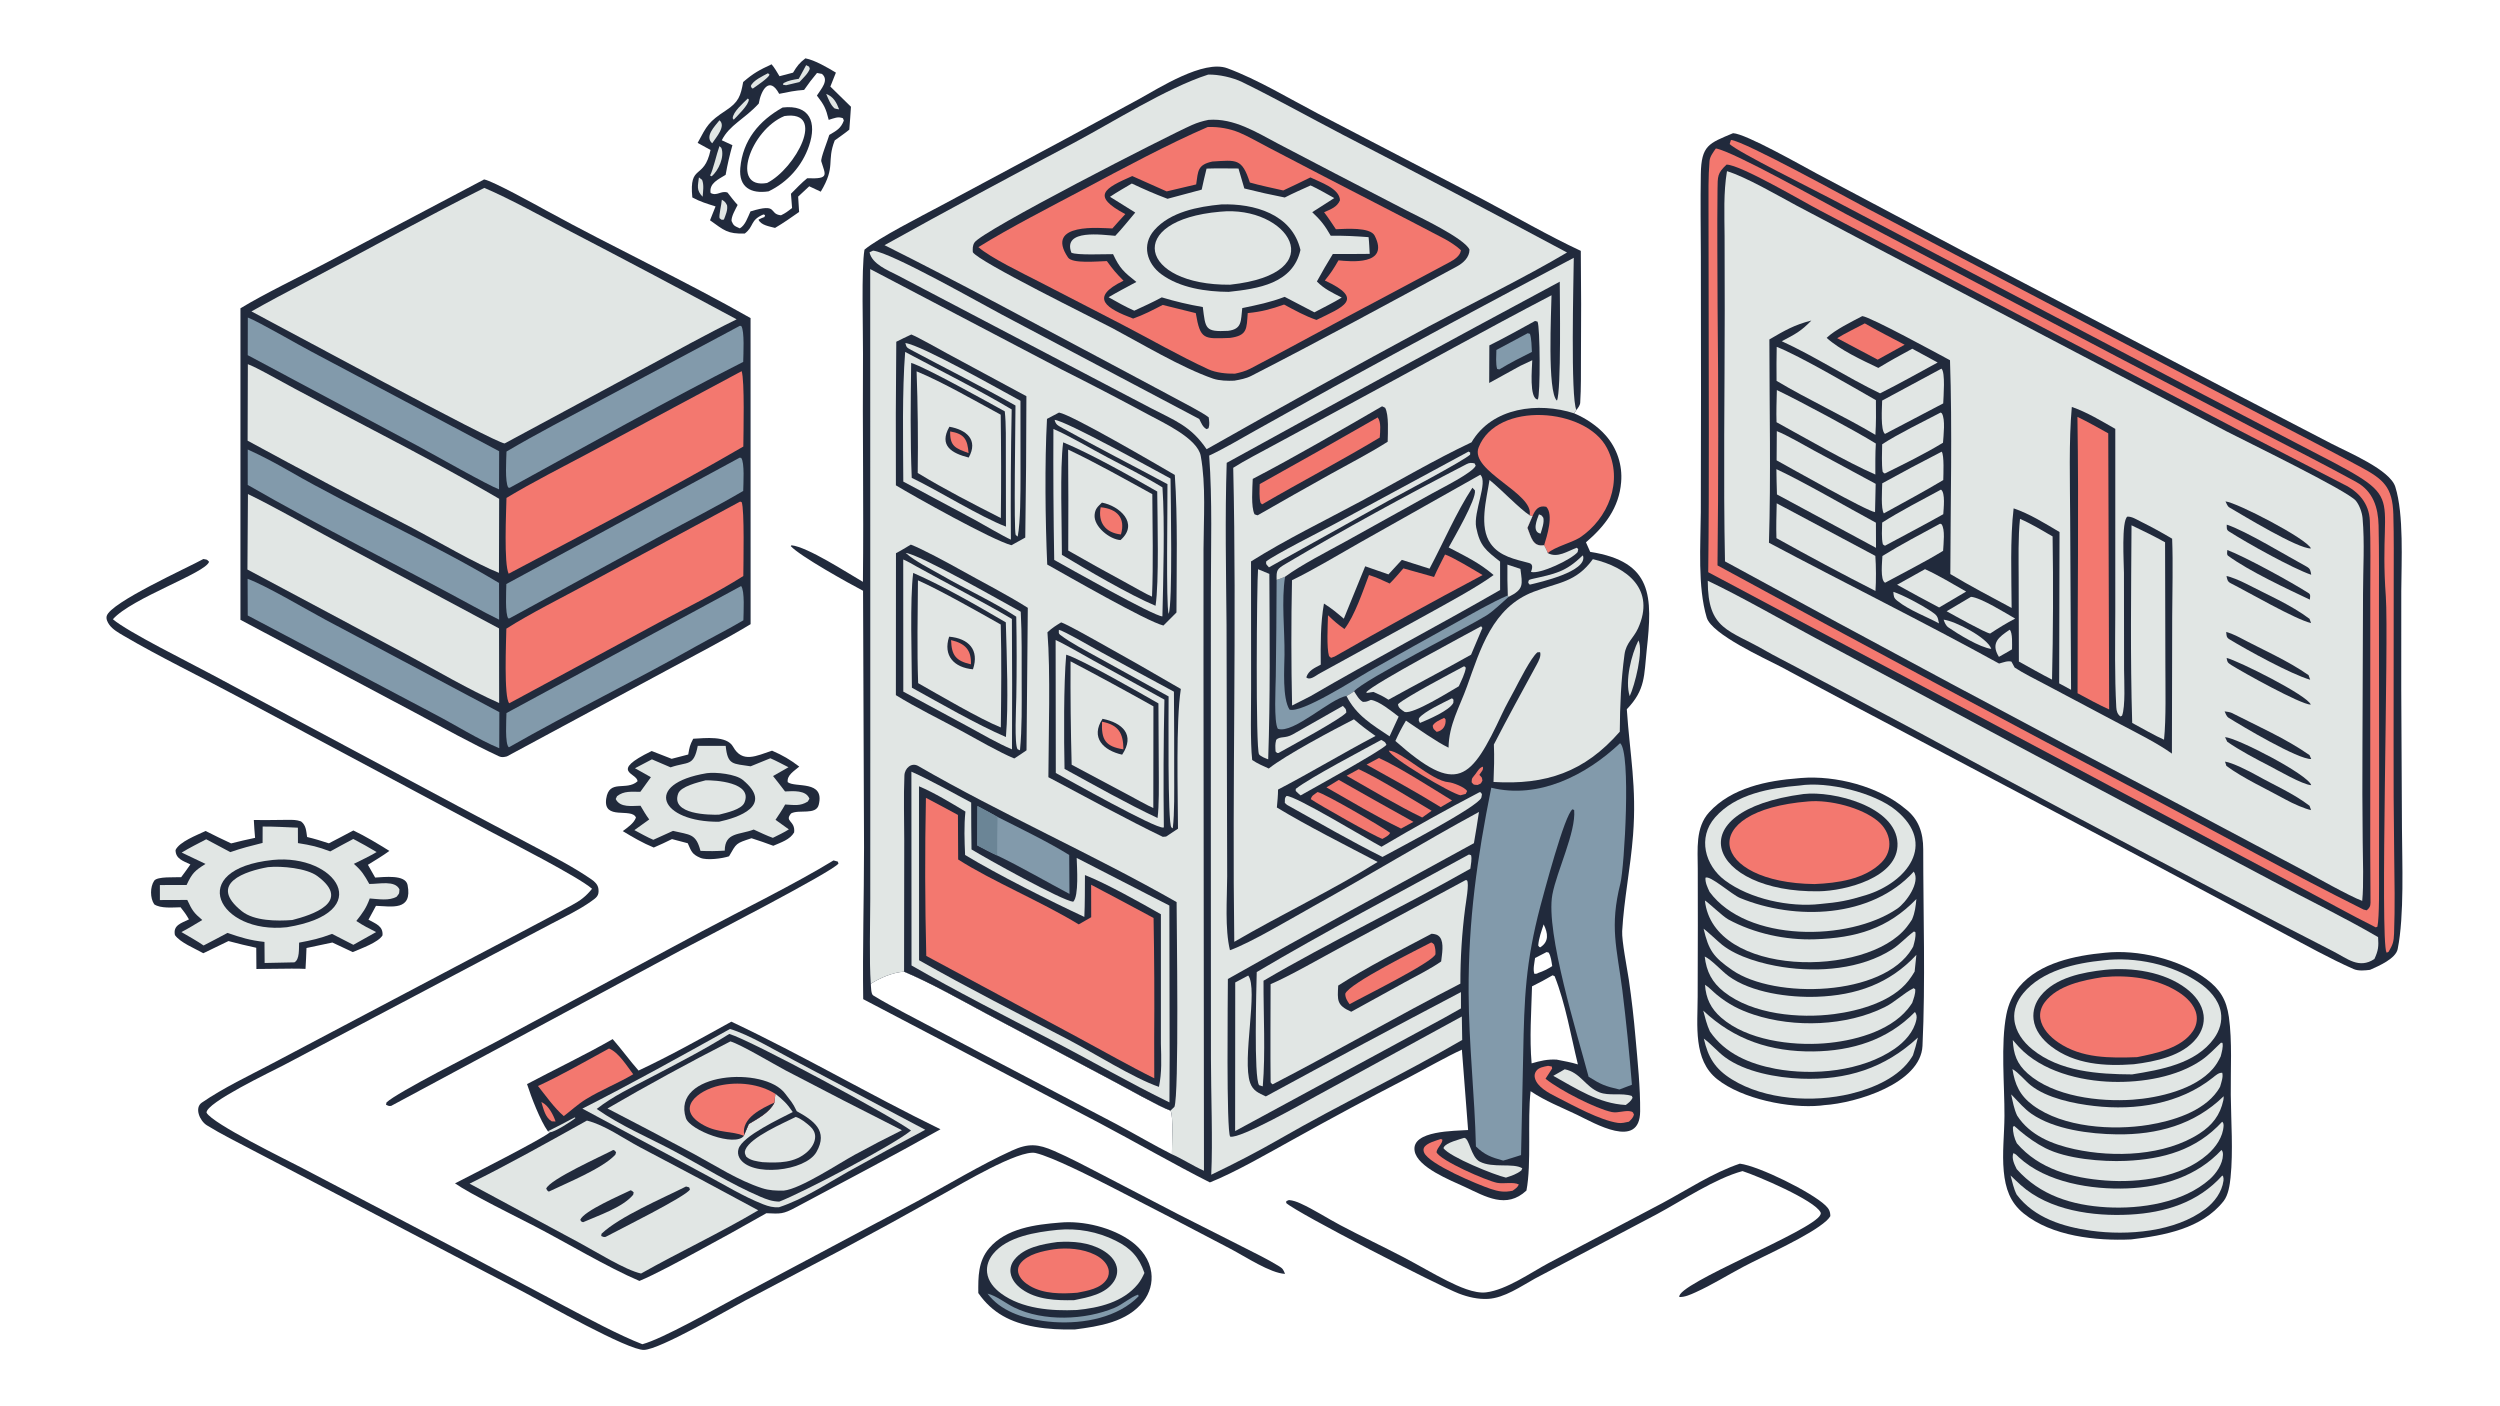 <?xml version="1.0" encoding="utf-8" ?><svg xmlns="http://www.w3.org/2000/svg" xmlns:xlink="http://www.w3.org/1999/xlink" width="1063" height="598" viewBox="0 0 1063 598"><path fill="#212A3C" transform="scale(0.584 0.584)" d="M629.409 181.781C639.565 173.209 671.27 157.135 684.996 149.788L776.108 100.97L829.186 72.189C843.836 64.126 876.32 43.305 893.577 49.684C915.666 57.849 938.873 71.915 960.011 82.956L1079.08 144.88C1102.16 157.057 1127.68 171.84 1150.96 182.65C1151.24 208.444 1151.27 234.241 1151.07 260.035C1151.03 270.697 1151.21 282.569 1150.52 293.25C1150.41 295.105 1148.91 297.048 1147.74 298.518L1146.12 300.935C1154.51 304.469 1163.07 310.159 1169.04 316.985C1177.32 326.322 1181.4 338.653 1180.32 351.087C1178.83 369.77 1168.29 383.279 1154.7 394.858L1157.79 401.805C1203.51 408.984 1203.25 434.136 1198.92 473.488C1196.92 491.67 1198.22 502.089 1184.45 516.391C1186.74 550.107 1191.7 572.807 1189 608.004C1187.15 632.062 1182.41 654.487 1181.08 677.936C1180.69 684.754 1184.7 705.224 1185.89 713.085C1187.96 727.317 1189.61 741.608 1190.83 755.94C1192.38 773.388 1194.31 791.818 1194.16 809.156C1193.94 837.368 1160.82 817.72 1148.12 811.623C1136.37 805.98 1125.32 801.805 1114.4 794.475C1112.03 815.793 1115.15 847.222 1111.38 866.799C1096.75 880.494 1081.75 871.261 1066.33 864.086C1056.2 859.377 1031.98 849.957 1029.96 837.984C1027.41 822.889 1059.94 823.457 1068.9 822.753L1064.37 764.24C1054.06 768.906 1037.54 778.276 1027.05 783.758C998.112 798.696 969.408 814.089 940.95 829.93C923.291 839.672 899.17 853.649 880.903 860.907C855.061 847.868 826.601 831.459 800.562 817.697L628.483 727.47C627.972 691.322 629.07 653.302 629.089 616.865L628.373 430.116C618.107 424.768 582.473 404.99 575.727 397.612L576.281 397.013C588.023 398.253 616.461 416.801 628.271 423.637C628.885 368.516 627.927 312.902 628.329 257.787C628.446 241.772 627.048 195.345 629.409 181.781ZM853.24 840.413C853.172 834.452 854.511 812.017 852.195 808.61C844.822 806.134 818.694 791.364 809.867 786.773L718.007 737.929C699.095 727.796 677.781 715.71 658.237 707.449C650.003 707.993 640.983 711.899 634.009 716.248C634.211 718.514 634.133 723.734 635.731 724.725C643.203 729.355 651.717 733.809 659.434 737.933L715.496 767.465L812.37 818.207C825.417 825.117 840.456 834.001 853.24 840.413ZM1123.91 673.03C1122.3 678.005 1120.3 683.253 1119.96 688.431C1120.83 689.494 1120.44 689.425 1121.44 689.734C1127.87 685.592 1127.15 679.631 1123.91 673.03ZM1117.66 697.505C1117.23 700.912 1115.97 705.841 1117.16 709.043C1118.29 709.008 1119 709.058 1119.95 708.378C1123.74 707.119 1126.79 705.574 1130.15 703.415C1129.59 700.16 1129.29 696.402 1127.56 693.562L1126.03 693.184L1117.66 697.505ZM1115.44 718.14C1114.92 736.641 1113.55 755.778 1115.14 774.23C1121.4 772.382 1126.81 771.105 1133.41 771.495C1138.53 772.555 1143.85 773.392 1148.84 774.977C1143.7 754.038 1139.84 730.762 1131.9 710.761L1130.44 710.089C1125.51 712.965 1120.57 715.644 1115.44 718.14Z"/><path fill="#E1E6E4" transform="scale(0.584 0.584)" d="M880.377 331.707C890.901 326.854 904.02 319.045 914.408 313.235L971.226 281.594C1029.17 249.814 1087.38 218.517 1145.84 187.705C1145.67 204.505 1143.43 289.682 1147.74 298.518L1146.12 300.935C1120.13 292.56 1086.37 296.464 1071.39 322.038C1044.74 334.575 1017.05 350.908 990.982 364.864C964.55 379.014 936.083 392.89 910.852 408.753L910.903 501.332C910.921 515.733 910.235 539.875 911.699 553.36C915.628 556.003 919.485 557.611 923.768 559.559C935.713 549.918 971.516 530.959 985.767 523.71C991.387 528.555 995.43 531.563 1001.52 535.835C977.402 548.504 954.444 562.403 930.52 574.872C930.519 579.232 930.052 583.58 929.665 587.924C950.71 600.751 980.805 615.973 1003.03 627.592C970.407 647.968 932.742 665.848 898.652 685.722C897.068 571.308 900.522 454.646 897.889 340.591C905.764 335.504 918.686 328.884 927.264 324.192L986.591 292.129C1034.43 266.386 1081.42 240.139 1129.63 214.972C1129.47 226.515 1126.43 285.458 1133.58 291.698C1136.79 284.998 1135.65 215.91 1135.63 205.085C1054.55 248.592 973.716 292.561 893.135 336.988C891.854 377.32 892.684 415.088 893.022 455.219L893.316 572.901L893.482 637.993C893.424 654.672 891.725 676.08 895.505 691.826C910.372 686.593 941.584 667.948 956.352 659.754C996.585 637.432 1036.36 613.095 1076.81 591.153C1075.76 598.68 1074.38 606.396 1073.13 613.912C1013.89 646.336 952.525 679.611 893.996 712.77C893.967 723.955 892.767 824.181 895.69 827.572C902.936 829.326 948.228 803.463 958.75 797.783L1064.33 740.084L1064.61 757.179C1021.2 782.415 975.709 803.938 932.172 829.004C915.768 838.448 898.948 847.126 881.88 855.306C883.061 831.401 881.682 795.786 881.661 770.63L881.581 589.878L881.608 431.555C881.64 399.046 882.731 363.836 880.377 331.707Z"/><path fill="#212A3C" transform="scale(0.584 0.584)" d="M1006.25 295.832C1006.68 295.938 1008.02 296.671 1008.5 296.916C1011.33 302.134 1010.45 315.112 1010.34 321.624C997.727 329.633 982.147 337.757 968.926 345.074C951.115 354.994 933.368 365.029 915.687 375.179C915.011 375.145 914.047 374.678 913.393 374.425C910.722 369.005 911.874 355.367 912.099 348.676C943.57 332.261 975.538 313.611 1006.25 295.832Z"/><path fill="#F3786F" transform="scale(0.584 0.584)" d="M1003.07 303.912C1005.76 307.395 1004.84 314.138 1004.57 318.561C976.675 335.32 947.225 350.75 918.91 367.221L917.821 366.175C916.649 362.406 917.091 356.559 917.171 352.449C945.912 336.461 974.547 320.281 1003.07 303.912Z"/><path fill="#212A3C" transform="scale(0.584 0.584)" d="M1117.65 233.679L1119.43 234.155C1121.39 237.529 1121.58 288.141 1119.62 290.879C1113.23 290.343 1115.47 267.827 1115.61 262.284L1106.9 266.371L1084.25 278.836L1084.37 251.472C1095.59 245.928 1106.66 239.703 1117.65 233.679Z"/><path fill="#829AAB" transform="scale(0.584 0.584)" d="M1112.29 242.605L1113.91 243.061C1115.09 246.463 1115.15 252.444 1115.36 256.229C1106.8 260.49 1099.87 263.988 1091.64 268.977L1090.04 268.636C1088.93 265.041 1089.4 258.781 1089.49 254.809L1112.29 242.605Z"/><path fill="#E1E6E4" transform="scale(0.584 0.584)" d="M633.589 195.915L772.818 268.945C793.912 279.546 814.856 290.443 835.645 301.632C846.822 307.73 871.903 319.086 874.251 332.007C878.112 353.251 876.323 377.908 876.263 399.696L876.24 480.454L876.587 852.403C868.794 848.958 859.718 843.138 853.24 840.413C853.172 834.452 854.511 812.017 852.195 808.61C844.822 806.134 818.694 791.364 809.867 786.773L718.007 737.929C699.095 727.796 677.781 715.71 658.237 707.449C650.003 707.993 640.983 711.899 634.009 716.248C632.801 699.309 633.597 672.44 633.626 654.903L633.656 546.309L633.589 195.915Z"/><path fill="#212A3C" transform="scale(0.584 0.584)" d="M658.237 707.449L658.359 612.013C658.35 596.2 657.825 580.367 658.487 564.586C658.71 559.26 663.702 554.906 668.522 557.691C729.47 592.91 795.691 622.021 856.668 656.787C856.699 673.66 858.569 797.596 855.057 805.908L852.195 808.61C844.822 806.134 818.694 791.364 809.867 786.773L718.007 737.929C699.095 727.796 677.781 715.71 658.237 707.449Z"/><path fill="#E1E6E4" transform="scale(0.584 0.584)" d="M663.573 561.834C677.343 567.993 693.57 577.121 707.1 584.324C707.101 595.697 707.18 607.069 707.336 618.441C717.14 624.523 773.496 655.903 781.387 656.537C785.628 652.417 784.094 631.333 783.911 624.643L851.392 659.312L851.596 767.94L851.449 802.649C822.778 788.689 792.701 771.304 764.122 756.536C730.687 739.259 696.214 721.633 663.659 702.934L663.573 561.834Z"/><path fill="#212A3C" transform="scale(0.584 0.584)" d="M669.123 572.484C680.206 577.154 692.521 584.632 702.913 590.893C701.815 601.15 702.232 612.226 702.674 622.497C726.489 636.926 764.312 655.849 789.488 667.586C789.956 657.734 789.847 647.029 789.931 637.107C805.404 643.178 830.726 657.376 845.224 665.654L845.229 759.931C845.492 770.765 846.025 780.701 843.804 791.329C825.617 785.133 795.754 766.274 777.626 756.827C741.244 737.869 704.833 719.387 669.16 699.134L669.123 572.484Z"/><path fill="#F3786F" transform="scale(0.584 0.584)" d="M674.149 580.89C681.821 584.802 689.822 589.268 697.455 593.353L697.616 625.778C722.12 641.479 758.3 656.505 785.414 673.027L794.484 667.807L794.43 644.165C809.625 652.152 824.78 660.217 839.892 668.36C840.424 697.644 840.576 726.934 840.349 756.222L840.405 785.084C822.562 776.267 802.109 764.607 784.38 755.091L674.41 695.995C673.442 657.634 673.354 619.255 674.149 580.89Z"/><path fill="#829AAB" transform="scale(0.584 0.584)" d="M711.652 586.875C716.578 589.433 721.458 592.08 726.289 594.813C742.912 603.217 762.82 612.817 778.462 622.48L778.667 650.854C763.201 642.64 741.105 629.989 726.028 622.849C721.675 620.919 715.882 617.754 711.534 615.526L711.652 586.875Z"/><path fill="#6B8596" transform="scale(0.584 0.584)" d="M711.652 586.875C716.578 589.433 721.458 592.08 726.289 594.813C726.053 604.157 725.966 613.503 726.028 622.849C721.675 620.919 715.882 617.754 711.534 615.526L711.652 586.875Z"/><path fill="#212A3C" transform="scale(0.584 0.584)" d="M663.154 396.518C671.089 399.489 690.362 409.889 698.065 414.224C714.06 423.225 732.972 432.811 748.325 442.549L747.386 546.292C744.537 548.345 741.429 550.304 738.475 552.228C728.149 548.045 710.197 537.724 700.032 532.185C684.894 523.936 666.642 515.088 652.274 506.119L652.34 402.764C655.534 401.177 659.972 398.385 663.154 396.518Z"/><path fill="#E1E6E4" transform="scale(0.584 0.584)" d="M657.625 407.345C660.769 408.64 664.725 411.024 667.775 412.714C690.7 425.41 714.166 437.338 736.737 450.644C736.957 482.295 736.981 513.947 736.81 545.598C726.46 541.244 713.856 533.937 703.812 528.458L657.679 503.555L657.625 407.345Z"/><path fill="#212A3C" transform="scale(0.584 0.584)" d="M664.884 417.129C687.526 427.059 710.914 440.628 732.316 453.131C732.976 477.255 734.417 512.862 732.392 536.625C710.486 527.129 685.192 512.407 663.943 500.706C663.875 479.62 662.425 436.237 664.884 417.129Z"/><path fill="#E1E6E4" transform="scale(0.584 0.584)" d="M668.341 422.537C684.069 429.466 713.298 446.037 728.621 454.706C729.282 480.147 728.976 504.157 728.678 529.631C713.546 523.555 682.861 505.504 668.492 497.396C667.624 473.078 668.154 446.937 668.341 422.537Z"/><path fill="#212A3C" transform="scale(0.584 0.584)" d="M691.061 463.547C705.207 464.823 713.21 473.074 708.39 487.312C694.65 486.056 686.457 477.429 691.061 463.547Z"/><path fill="#F3786F" transform="scale(0.584 0.584)" d="M692.47 466.068C702.672 468.436 707.318 473.213 706.935 483.69C696.032 481.231 692.779 477.192 692.47 466.068Z"/><path fill="#E1E6E4" transform="scale(0.584 0.584)" d="M659.413 402.6C669.347 403.461 729.408 437.861 743.184 445.385C744.082 462.116 743.836 480.162 743.864 496.969C743.892 513.004 744.159 530.451 742.627 546.279L740.9 545.528C738.434 542.327 739.848 514.373 739.951 507.682C740.309 488.126 740.298 468.566 739.918 449.011C723.328 438.124 702.868 428.852 685.536 418.813C677.506 414.162 666.233 408.672 659.413 402.6Z"/><path fill="#212A3C" transform="scale(0.584 0.584)" d="M772.61 453.139C776.665 454.439 793.985 464.228 798.566 466.776C819.09 478.162 839.485 489.78 859.746 501.627C856.075 525.763 857.611 576.77 857.681 603.341L849.037 609.077C848.377 609.135 847.57 609.206 846.616 609.291C822.363 597.646 786.259 578.056 763.31 565.872C763.437 536.209 764.939 488.565 762.626 460.352C766.188 457.036 768.545 455.669 772.61 453.139Z"/><path fill="#E1E6E4" transform="scale(0.584 0.584)" d="M768.578 465.992C775.384 469.055 788.431 476.718 795.557 480.635L847.791 509.393C847.13 540.38 846.991 571.375 847.376 602.367C847.246 602.417 847.124 602.491 846.988 602.516C841.436 603.555 777.427 567.483 768.714 562.81L768.578 465.992Z"/><path fill="#212A3C" transform="scale(0.584 0.584)" d="M776.288 476.655C787.409 480.008 832.104 505.63 843.431 512.139L843.697 562.053C843.722 570.739 843.969 587.171 842.787 595.563C820.424 585.084 796.861 571.702 775.065 559.816C774.602 537.366 774.397 498.385 776.288 476.655Z"/><path fill="#E1E6E4" transform="scale(0.584 0.584)" d="M779.454 481.504C799.714 492.15 819.827 503.071 839.789 514.266L839.706 588.3C836.76 587.179 824.391 580.291 821.008 578.49L780.256 556.784C779.573 531.697 779.306 506.6 779.454 481.504Z"/><path fill="#212A3C" transform="scale(0.584 0.584)" d="M802.747 523.351C817.13 526.214 826.731 534.96 817.012 549.47C803.376 546.408 793.737 537.038 802.747 523.351Z"/><path fill="#F3786F" transform="scale(0.584 0.584)" d="M802.376 525.457C814.506 527.865 817.839 533.882 817.944 545.589C804.662 543.492 801.777 538.466 802.376 525.457Z"/><path fill="#E1E6E4" transform="scale(0.584 0.584)" d="M770.936 458.533C775.588 459.836 793.034 470.065 798.21 472.905C816.994 483.231 835.83 493.462 854.717 503.599C854.884 523.61 854.947 543.621 854.907 563.632C854.9 575.078 855.224 592.023 853.872 603.086C853.408 602.823 853.279 602.784 852.86 602.358C850.051 599.499 850.888 518.456 850.84 507.058L799.435 478.665C790.782 473.866 779.775 468.218 771.926 462.243C770.536 461.184 770.965 460.652 770.936 458.533Z"/><path fill="#212A3C" transform="scale(0.584 0.584)" d="M771.046 300.377C780.353 301.939 843.08 338.648 855.352 345.791C857.549 377.331 856.634 413.888 856.561 445.946L847.068 455.448C834.556 452.313 776 418.569 762.461 411.027C761.056 379.115 760.568 336.987 762.296 304.983L771.046 300.377Z"/><path fill="#E1E6E4" transform="scale(0.584 0.584)" d="M766.971 312.318C779.27 317.661 793.869 326.459 806.03 332.853C819.215 339.785 833.783 347.146 846.366 354.87C848.153 380.127 846.927 422.67 846.328 448.781C840.141 448.709 777.514 413.215 767.556 407.661C766.993 375.883 766.798 344.1 766.971 312.318Z"/><path fill="#212A3C" transform="scale(0.584 0.584)" d="M774.072 322.055C793.903 330.215 823.831 347.074 842.56 357.865C842.71 377.338 843.98 424.02 841.329 441.052C822.424 433.166 790.913 414.601 773.146 403.978C773.184 383.546 771.594 341.003 774.072 322.055Z"/><path fill="#E1E6E4" transform="scale(0.584 0.584)" d="M777.676 327.338C798.088 336.977 819.102 348.888 838.98 359.794C839.094 383.681 839.778 410.739 838.763 434.398C835.435 433.067 823.996 426.537 820.335 424.546C806.052 416.827 791.863 408.935 777.77 400.873C777.916 376.361 777.885 351.849 777.676 327.338Z"/><path fill="#212A3C" transform="scale(0.584 0.584)" d="M802.3 365.949C814.913 368.271 829.592 381.093 815.84 393.212C808.089 392.847 796.213 383.419 796.966 374.875C797.368 370.316 799.298 368.883 802.3 365.949Z"/><path fill="#F3786F" transform="scale(0.584 0.584)" d="M801.384 369.327C813.201 370.458 819.687 377.015 816.13 389.146C804.838 387.89 799.255 380.418 801.384 369.327Z"/><path fill="#E1E6E4" transform="scale(0.584 0.584)" d="M767.837 305.688C776.534 306.616 839.355 341.527 852.237 348.416C852.362 361.533 853.896 439.773 850.859 446.967C848.861 440.798 850.193 365.901 850.006 352.491C824.614 338.836 798.747 325.655 773.543 311.645C769.836 309.584 768.715 309.099 767.837 305.688Z"/><path fill="#212A3C" transform="scale(0.584 0.584)" d="M663.527 243.539C668.751 245.629 683.912 254.3 689.504 257.299L747.307 288.478C747.277 322.785 746.999 357.091 746.475 391.394L736.419 396.965C722.715 393.425 665.339 361.294 652.285 353.359C652.124 318.513 652.218 283.667 652.565 248.823C655.923 247.043 660.047 245.204 663.527 243.539Z"/><path fill="#E1E6E4" transform="scale(0.584 0.584)" d="M659.025 256.252C683.815 269.454 713.075 284.088 736.591 298.102C735.96 329.696 735.765 361.297 736.006 392.897C731.054 390.767 715.376 381.575 709.674 378.459L657.678 350.633C657.549 321.315 656.784 285.008 659.025 256.252Z"/><path fill="#212A3C" transform="scale(0.584 0.584)" d="M663.408 264.229C674.445 267.642 719.371 292.847 731.557 299.496C732.585 308.374 732.319 322.243 732.342 331.45L732.421 383.427C713.717 376.297 683.837 357.557 663.815 347.897C662.692 319.627 663.016 292.488 663.408 264.229Z"/><path fill="#E1E6E4" transform="scale(0.584 0.584)" d="M667.359 270.37C685.834 277.962 710.48 292.119 728.589 301.92C728.956 327.01 728.991 352.103 728.693 377.193C707.879 366.558 688.174 356.526 668.171 344.363C668.52 319.695 668.249 295.023 667.359 270.37Z"/><path fill="#212A3C" transform="scale(0.584 0.584)" d="M691.249 310.702C703.513 312.879 712.53 320.152 705.296 333.136C693.074 330.068 683.338 324.527 691.249 310.702Z"/><path fill="#F3786F" transform="scale(0.584 0.584)" d="M691.811 314.12C702.133 315.847 704.407 319.876 705.196 329.884C695.801 326.414 691.528 325.065 691.811 314.12Z"/><path fill="#E1E6E4" transform="scale(0.584 0.584)" d="M659.158 249.767C670.991 251.263 728.45 283.991 742.981 291.802L743.02 347.177C742.995 358.521 743.026 379.998 740.976 390.685L739.527 389.506C738.039 386.424 739.359 306.587 739.355 295.255C714.591 281.281 688.557 268.234 663.452 254.82C659.905 252.925 660.067 252.85 659.158 249.767Z"/><path fill="#E1E6E4" transform="scale(0.584 0.584)" d="M879.659 54.31C887.295 54.126 897.565 56.404 904.46 59.777C928.9 71.73 953.402 85.454 977.57 98.049C1032.23 126.241 1086.69 154.839 1140.93 183.841C1110.83 201.714 1071.86 220.794 1040.43 237.559C986.14 266.825 932.165 296.665 878.51 327.073C866.959 310.071 855.454 306.276 838.029 297.184L795.647 274.989L653.466 200.412C646.528 196.87 634.855 192.246 633.094 183.701L635.692 182.483C649.554 184.162 713.387 220.562 729.687 229.18L873.135 305.042C874.695 308.076 875.639 310.94 878.501 312.445L879.912 311.787C880.872 308.856 880.397 306.866 880.031 303.847C875.97 300.589 860.834 292.745 855.683 289.978L809.283 265.204C754.883 236.394 698.871 205.889 644.002 178.511C689.364 153.284 735.187 128.718 781.063 104.441C809.692 89.291 849.559 63.963 879.659 54.31Z"/><path fill="#212A3C" transform="scale(0.584 0.584)" d="M879.869 87.279C898.44 85.819 915.037 96.462 930.839 104.768L971.885 126.208L1024.28 153.348C1033.32 158.006 1066.19 173.48 1069.92 181.743C1069.9 187.401 1065.36 191.517 1060.66 194.05C1010.94 220.856 961.257 247.951 910.987 273.699C907.253 275.611 902.749 276.456 898.65 277.161C893.995 277.392 887.704 277.211 883.276 275.696C859.966 267.598 830.862 250.045 809.585 238.754C797.358 232.264 712.309 190.514 708.287 183.607C708.147 181.114 708.08 178.862 709.451 176.642C714.753 168.056 850.133 98.855 867.89 91.007C871.818 89.271 875.656 88.117 879.869 87.279Z"/><path fill="#F3786F" transform="scale(0.584 0.584)" d="M879.3 92.484L880.229 92.461C887.724 92.295 895.174 93.647 902.133 96.436C907.822 98.743 917.9 104.425 923.742 107.476L963.346 128.124C992.76 143.438 1022.49 158.502 1051.82 173.959C1055.4 175.846 1060.87 179.433 1063.7 182.188C1063.11 186.368 1058.94 189.001 1055.44 190.889C1031 204.089 1006.38 216.957 981.882 230.065C957.968 242.862 934.201 255.972 910.145 268.491C906.703 270.281 902.933 271.243 899.153 272.065C893.02 272.196 885.303 271.4 879.745 268.838C858.511 259.052 837.629 247.011 816.849 236.218L756.374 205.018C745.029 199.174 721.021 187.616 712.352 179.935C734.761 165.979 765.57 150.224 789.151 137.708C817.406 122.711 850.361 104.951 879.3 92.484Z"/><path fill="#212A3C" transform="scale(0.584 0.584)" d="M882.725 117.606C900.183 116.571 904.219 115.028 909.985 132.877C917.233 134.997 926.799 136.935 934.308 138.667C940.774 135.751 947.649 132.276 954.087 129.18C961.366 132.789 975.292 137.151 975.615 145.801C973.454 150.88 968.956 152.269 964.057 154.535C966.925 158.196 969.985 162.988 972.634 166.9C979.829 166.62 997.632 165.211 1000.89 171.62C1012.06 193.578 982.736 190.368 974.513 189.559C970.824 196.004 969.209 198.445 964.586 204.251C994.28 217.923 977.528 223.588 958.519 232.938C950.547 230.277 942.306 225.708 934.92 221.74C925.182 225.162 918.702 226.934 908.449 227.96C907.571 239.289 908.438 244.298 895.493 246.032C876.472 246.731 873.915 247.541 870.633 227.991L846.543 222.013C839.073 225.855 832.973 229.119 825.018 231.949C806.06 224.781 792.248 216.893 818.013 204.373C812.517 198.831 810.469 196.398 805.891 190.092C798.994 190.239 780.736 192.137 777.602 187.475C760.242 161.657 801.923 166.144 809.897 166.343C812.822 162.905 816.254 159.275 819.31 155.898C794.143 142.519 803.985 137.143 824.367 128.185L849.43 139.356L870.904 134.274C872.353 124.411 871.828 119.959 882.725 117.606Z"/><path fill="#E1E6E4" transform="scale(0.584 0.584)" d="M878.472 122.76C885.99 122.476 894.146 122.658 901.717 122.689L905.973 137.219C915.724 139.677 925.539 141.873 935.408 143.804C941.532 140.652 947.936 137.851 954.217 135.007C959.652 137.466 966.116 141.254 971.456 144.213L955.409 154.473C961.957 160.71 964.534 164.099 968.879 171.628C978.973 171.52 986.457 171.938 996.433 172.664C996.88 176.381 997.028 181.033 997.254 184.838C988.413 185.01 979.28 184.906 970.413 184.922C966.367 191.488 962.495 198.161 958.801 204.932C964.044 210.397 970.257 213.235 976.908 216.633C971.384 220.089 962.915 224.265 956.977 227.405C949.742 223.694 942.532 219.934 935.348 216.126C924.653 220.192 915.577 221.991 904.474 224.314C903.328 233.537 904.559 239.621 894.108 240.878C877.274 241.763 877.755 239.439 875.738 223.545C865.641 221.83 855.663 219.478 845.863 216.504C839.308 220.061 832.607 223.078 825.842 226.213C819.108 223.205 813.565 220.03 807.134 216.406C813.602 212.567 820.725 208.871 827.377 205.276C818.259 198.067 815.283 195.474 810.402 185.048C804.408 184.962 784.015 185.988 780.034 183.965C773.499 166.484 803.005 171.05 812.013 171.695C816.702 166.794 822.094 160.05 826.552 154.761L808.165 143.283C813.133 139.934 818.864 136.696 824.052 133.616C833.39 138.005 840.334 141.058 850.057 144.738L874.931 138.066C875.962 132.971 877.26 127.822 878.472 122.76Z"/><path fill="#212A3C" transform="scale(0.584 0.584)" d="M889.248 148.839C913.089 148.042 940.736 155.834 946.837 181.993C941.386 206.556 915.761 210.246 894.577 212.5C878.154 212.404 859.174 209.675 845.576 199.679C834.929 191.852 831.118 178.232 840.361 167.63C852.034 154.242 872.345 150.428 889.248 148.839Z"/><path fill="#E1E6E4" transform="scale(0.584 0.584)" d="M888.3 154.147C937.5 149.148 971.477 199.058 895.561 207.293C829.604 207.797 818.383 160.266 888.3 154.147Z"/><path fill="#829AAB" transform="scale(0.584 0.584)" d="M1179.56 541.09C1187.63 547.402 1182.73 631.332 1179.76 643.237C1171.9 674.735 1177.12 689.67 1181.2 720.923C1184.01 743.823 1186.33 766.779 1188.17 789.776L1179.08 793.247C1168.5 790.805 1165.73 789.642 1156.63 783.97C1148.72 753.917 1125.1 678.741 1130.26 651.31C1133.51 634.027 1147.49 605.88 1146.13 589.824L1144.99 589.205C1139.24 592.497 1123.89 651.131 1121.52 659.743C1110.7 700.963 1109.78 726.422 1109 768.2L1107.45 840.982C1103.24 842.407 1098.74 843.712 1094.47 845.027C1085.7 842.549 1081.11 841.018 1074.59 834.718C1073.73 797.618 1069.42 760.802 1069.27 722.54C1069.07 669.96 1075.42 625.054 1085.76 573.532C1120.34 582.061 1154.93 564.378 1179.56 541.09Z"/><path fill="#E1E6E4" transform="scale(0.584 0.584)" d="M1159.73 407.115C1184.9 412.953 1205.49 429.259 1192.62 457.502C1189.38 464.614 1183.94 467.963 1182.78 476.437C1180.24 495.036 1179.46 513.983 1179.33 532.737C1153.67 562.172 1125.52 571.635 1087.4 569.332C1087.79 559.651 1088.06 551.783 1087.67 542.042C1097.76 522.44 1108.46 502.97 1119 483.601C1120.34 481.138 1122.19 477.56 1121.32 474.853L1119.41 474.914C1114.67 478.681 1105.75 496.579 1102.46 502.78C1099.7 507.915 1096.21 514.187 1093.79 519.37C1070.83 568.481 1061.07 579.417 1015.94 539.491C1018.58 533.647 1020.4 530.186 1023.65 524.666C1032.25 530.424 1045.98 540.21 1054.65 544.363C1054.95 527.498 1062.52 515.268 1068.12 499.706C1077.9 472.496 1086.62 442.335 1116.57 430.857C1134.46 424.003 1147.49 424.108 1159.73 407.115Z"/><path fill="#E1E6E4" transform="scale(0.584 0.584)" d="M1077.76 345.659C1083.68 351.026 1072.54 372.719 1074.8 384.066C1077.51 397.624 1081.89 400.747 1092.18 408.88L1092.2 429.568C1046.48 455.894 999.568 480.409 953.935 506.987L940.738 513.667C940.077 483.261 940.057 452.844 940.678 422.436C956.484 414.807 974.736 403.722 990.338 394.924L1077.76 345.659Z"/><path fill="#212A3C" transform="scale(0.584 0.584)" d="M1072.02 355.113L1073.87 357.046C1075.03 363.539 1058.46 391.755 1054.76 398.593C1067.03 405.085 1076.84 409.548 1087.47 418.661C1076 427.202 1052.88 439.653 1039.92 446.849L960.082 490.734C957.571 492.245 953.487 495.569 951.098 493.15C952.723 488.076 957.089 486.374 961.613 483.92C961.504 469.228 961.378 453.868 963.947 439.431C969.784 443.113 973.131 446.004 978.41 450.468L993.977 412.309C999.608 414.199 1005.3 416.243 1010.91 418.204L1020.65 407.636L1040.82 414.028C1051.1 394.761 1060.1 373.349 1072.02 355.113Z"/><path fill="#F3786F" transform="scale(0.584 0.584)" d="M1052.1 403.732C1058.1 405.767 1073.37 415.074 1079.47 418.694C1043.23 437.885 1007.3 457.665 971.709 478.028L969.112 478.974L967.634 477.685C965.799 471.543 966.694 455.189 966.888 447.942C971.531 452.396 973.611 454.228 978.876 457.983C986.287 448.381 992.346 430.314 996.74 418.65C1002.74 420.636 1006.13 422.19 1011.8 424.872C1014.95 421.832 1018.8 417.19 1021.77 413.814L1044.1 420.083C1046.27 415.064 1049.61 408.746 1052.1 403.732Z"/><path fill="#E1E6E4" transform="scale(0.584 0.584)" d="M1067.03 640.814L1068.08 640.904C1069.86 643.133 1067.24 657.21 1066.77 661.029C1064.4 679.313 1063.24 697.733 1063.28 716.169C1017.66 739.599 972.382 765.818 926.7 789.441L926.156 789.278C925.813 788.872 925.471 788.465 925.129 788.059C924.873 772.921 925.072 729.247 925.1 716.564C939.051 710.583 961.157 697.84 975.33 690.209L1067.03 640.814Z"/><path fill="#212A3C" transform="scale(0.584 0.584)" d="M1042.31 679.848C1044.68 680.021 1046.78 680.396 1048.33 682.347C1051.61 686.486 1049.79 695.099 1049.28 700.023C1041.99 705.184 1030.83 710.808 1022.72 715.218L983.821 736.638C973.04 731.88 973.798 728.255 974.319 717.573C995.024 704.261 1020.33 691.504 1042.31 679.848Z"/><path fill="#F3786F" transform="scale(0.584 0.584)" d="M1042 686.19C1042.99 686.492 1043.37 686.941 1044.12 687.626C1045.04 690.258 1045.24 692.033 1045.13 694.789C1042.92 700.768 991.857 725.946 982.601 731.158C980.923 728.832 979.424 726.466 979.473 723.514C982.247 716.035 1032.47 691.132 1042 686.19Z"/><path fill="#F3786F" transform="scale(0.584 0.584)" d="M1113.65 375.164C1117.4 359.291 1069.88 342.99 1076.55 325.789C1089.74 291.799 1154.81 296.683 1170.05 326.29C1182.41 350.3 1170.63 377.874 1150.24 391.422C1143.72 395.42 1132.38 397.958 1126.91 402.688C1126.36 400.892 1125.13 398.691 1124.26 396.953C1115.87 398.337 1114.89 391.116 1112.09 384.33C1113.33 381.502 1114.56 378.666 1115.76 375.824L1113.65 375.164Z"/><path fill="#212A3C" transform="scale(0.584 0.584)" d="M1115.76 375.824C1117.77 371.186 1120.1 367.72 1125.82 368.988C1131.3 374.726 1126.37 390.11 1124.26 396.953C1115.87 398.337 1114.89 391.116 1112.09 384.33C1113.33 381.502 1114.56 378.666 1115.76 375.824Z"/><path fill="#E1E6E4" transform="scale(0.584 0.584)" d="M1120.49 374.468C1122.95 375.547 1122.11 374.871 1123.69 377.035C1124.42 380.582 1122.73 384.933 1121.68 388.53C1115.14 387.295 1119.08 378.116 1120.49 374.468Z"/><path fill="#E1E6E4" transform="scale(0.584 0.584)" d="M908.824 710.273C916.237 719.976 904.164 771.615 910.216 788.439C912.31 794.259 916.433 795.845 921.621 798.278C968.801 772.628 1016.16 747.309 1063.69 722.322L1063.71 734.203L1051.26 741.208L899.276 823.512L899.349 715.291L908.824 710.273Z"/><path fill="#E1E6E4" transform="scale(0.584 0.584)" d="M1069.52 622.141L1071.06 622.651C1071.78 625.297 1070.92 629.579 1070.53 632.501C1021.27 660.47 968.294 685.694 919.947 714.049C919.841 738.51 921.443 766.977 919.4 790.96L916.734 790.11C912.794 784.896 914.781 719.435 915.003 707.73C963.86 678.767 1019.37 649.673 1069.52 622.141Z"/><path fill="#829AAB" transform="scale(0.584 0.584)" d="M935.635 419.905C932.875 437.49 935.443 458.709 935.221 476.697C935.093 487.129 933.618 508.289 938.865 516.654C947.572 519.554 986.156 494.798 996.247 489.005C1017.63 476.904 1039.07 464.918 1060.58 453.045C1071.52 446.998 1086.57 438.273 1097.8 433.537L1098.37 434.609C1093.61 438.753 1087.29 444.978 1082.14 448.19C1068.41 456.754 993.013 494.947 985.875 503.295C983.786 504.78 982.695 505.597 980.365 506.737C968.67 508.465 941.746 534.501 930.389 530.647C927.331 525.765 928.802 499.706 928.874 492.706C929.205 469.211 929.41 445.714 929.489 422.216C931.117 421.825 933.967 420.572 935.635 419.905Z"/><path fill="#E1E6E4" transform="scale(0.584 0.584)" d="M1084.48 349.445C1093.13 356.416 1106.01 370.079 1113.65 375.164L1115.76 375.824C1114.56 378.666 1113.33 381.502 1112.09 384.33C1114.89 391.116 1115.87 398.337 1124.26 396.953C1125.13 398.691 1126.36 400.892 1126.91 402.688C1133.97 406.571 1141.35 401.2 1148.07 398.795L1149.07 399.795L1148.64 401.964C1144.31 407.308 1121.1 418.34 1114.69 416.406C1115.47 414.234 1116.64 410.807 1113.34 409.927C1103.17 407.225 1091.89 405.118 1085.35 395.886C1076.57 383.511 1082.33 363.571 1084.48 349.445Z"/><path fill="#E1E6E4" transform="scale(0.584 0.584)" d="M929.489 422.216C929.31 415.055 929.641 414.335 935.996 410.569C979.14 385.005 1023.29 360.957 1067.82 337.914C1069.95 336.81 1071.42 336.917 1073.61 337.382L1074.43 339.021C1072.53 344.04 1049.42 355.517 1043.25 358.96L979.934 394.11C966.501 401.49 947.54 411.175 935.635 419.905C933.967 420.572 931.117 421.825 929.489 422.216Z"/><path fill="#E1E6E4" transform="scale(0.584 0.584)" d="M915.958 414.432L924.189 417.846C924.406 462.845 924.906 507.876 923.345 552.848C921.38 552.102 918.056 550.888 916.718 549.256C914.113 546.08 915.05 424.843 915.958 414.432Z"/><path fill="#E1E6E4" transform="scale(0.584 0.584)" d="M1078.42 455.96L1079.3 457.227C1076.5 463.683 1073.75 470.162 1071.06 476.665C1051.67 487.616 1030.65 498.499 1010.91 509.455C1006.78 506.8 1004.54 505.785 1000.01 503.78L995.241 504.503L994.71 503.976C1000.58 497.439 1067.81 461.802 1078.42 455.96Z"/><path fill="#E1E6E4" transform="scale(0.584 0.584)" d="M1077.23 576.77L1078.05 576.874L1078.96 578.151C1078.87 578.994 1078.77 579.825 1078.56 580.649C1076.89 587.089 1016.65 618.349 1006.56 623.922C983.334 612.311 959.767 598.717 937.043 586.012L935.448 584.576C935.59 581.79 935.107 581.217 936.672 579.518C942.983 579.156 995.48 611.084 1005.84 616.507C1029.29 602.642 1053.09 589.392 1077.23 576.77Z"/><path fill="#E1E6E4" transform="scale(0.584 0.584)" d="M1069.21 328.78L1070.43 329.49L1070.36 331.028C1065.56 335.515 1019.5 359.88 1010.88 364.577L923.899 413.085C921.822 410.531 921.697 411.249 921.864 408.814C926.841 404.492 963.055 386.088 971.569 381.547L1069.21 328.78Z"/><path fill="#F3786F" transform="scale(0.584 0.584)" d="M1127.13 776.017L1129.79 776.479L1130.09 777.963C1128.54 780.481 1126.91 782.934 1125.27 785.387C1125.38 785.481 1125.49 785.577 1125.61 785.67C1135.5 793.636 1161.61 807.138 1173.61 809.68C1178.06 810.624 1183.63 808.05 1187.75 809.279C1189.1 809.682 1189.15 810.367 1189.66 811.54C1189.05 813.908 1187.68 815.042 1185.99 816.685C1183.47 817.25 1180.69 817.964 1178.1 817.585C1164.8 815.641 1145.45 804.885 1133.3 798.701C1127.8 795.904 1119.02 791.39 1117.5 784.766C1117.1 783.04 1117.38 781.534 1118.29 780.053C1120.09 777.14 1124.07 776.659 1127.13 776.017Z"/><path fill="#F3786F" transform="scale(0.584 0.584)" d="M974.743 567.833C992.792 578.124 1010.9 588.304 1029.08 598.374L1020.08 603.275C1002.66 594.849 982.792 583 965.746 573.292L974.743 567.833Z"/><path fill="#E1E6E4" transform="scale(0.584 0.584)" d="M1065.74 485.197C1066.79 485.336 1066.27 485.192 1067.23 486.202C1066.57 490.586 1064 495.537 1062.13 499.664C1055.14 503.665 1029.37 519.938 1022.81 518.407C1020.51 516.832 1017.91 515.493 1017.89 512.648C1024.27 507.077 1056.38 490.281 1065.74 485.197Z"/><path fill="#F3786F" transform="scale(0.584 0.584)" d="M1003.96 551.891C1018.71 558.463 1042.67 573.926 1057.22 582.826L1048.94 587.657C1031.56 576.892 1012.87 566.708 994.979 556.71L1003.96 551.891Z"/><path fill="#F3786F" transform="scale(0.584 0.584)" d="M989.236 560.016C1004.36 567.037 1027.44 581.492 1042.35 590.316L1035.48 595.219C1018.13 586.866 997.43 574.477 980.453 564.812L989.236 560.016Z"/><path fill="#E1E6E4" transform="scale(0.584 0.584)" d="M985.875 503.295C987.732 506.149 989.385 509.384 992.272 511.017C994.893 511.112 995.636 510.602 998.069 509.589C1004.09 510.324 1013.39 518.027 1018.33 521.76L1011.71 536.118C999.215 527.759 987.356 520.8 980.365 506.737C982.695 505.597 983.786 504.78 985.875 503.295Z"/><path fill="#F3786F" transform="scale(0.584 0.584)" d="M959.283 576.673C964.38 577.629 1006.72 602.288 1012.14 606.417C1010.9 608.675 1009.01 609.262 1006.52 610.796C1001.4 609.243 960.079 585.792 954.371 581.849C955.217 578.974 956.451 578.848 959.283 576.673Z"/><path fill="#F3786F" transform="scale(0.584 0.584)" d="M1048.98 829.291L1050.07 829.636C1050.69 832.202 1046.33 835.487 1045.89 838.895C1048.7 845.042 1082.09 859.56 1089.93 861.182C1094.71 862.171 1101.95 860.285 1105.85 862.415C1104.76 864.745 1103.32 865.468 1101.32 866.94C1095.34 868.268 1091.06 867.523 1085.34 865.622C1076.35 862.63 1040.2 847.643 1036.83 839.087C1036.38 837.948 1036.24 836.741 1036.79 835.641C1038.5 832.22 1045.51 830.499 1048.98 829.291Z"/><path fill="#E1E6E4" transform="scale(0.584 0.584)" d="M1005.67 538.715C1008.5 540.492 1008.26 539.747 1009.45 542.307C1005.88 546.583 954.604 574.774 946.952 579.118C945.811 578.263 944.463 576.898 943.394 575.879L943.428 574.353C953.991 566.073 992.11 546.162 1005.67 538.715Z"/><path fill="#E1E6E4" transform="scale(0.584 0.584)" d="M1066.04 828.443C1069.94 828.671 1070.79 842.312 1077.37 845.754C1086.9 850.735 1101.68 846.513 1108.34 850.598L1107.67 852.183C1104.22 854.902 1100.57 856.057 1096.45 857.398C1088.25 855.587 1055.53 842.363 1050.92 835.933C1051.04 835.689 1051.14 835.438 1051.27 835.201C1053.08 831.901 1062.47 829.631 1066.04 828.443Z"/><path fill="#E1E6E4" transform="scale(0.584 0.584)" d="M977.738 513.964C980.173 516.791 979.839 515.66 980.252 518.706C977.571 522.808 937.806 544.321 930.826 548.254C929.376 548.203 930.109 548.36 928.717 547.146C928.547 543.752 928.288 541.926 929.203 538.634C931.98 535.832 935.633 537.857 941.155 534.734C953.352 527.835 965.53 520.832 977.738 513.964Z"/><path fill="#E1E6E4" transform="scale(0.584 0.584)" d="M1139.24 778.521C1150.69 780.805 1154.12 791.139 1164.41 795.286C1171.51 798.149 1180.68 795.482 1188.09 797.943L1188.66 799.318C1187.47 801.736 1185.78 802.946 1183.69 804.52C1164.11 803.528 1147.59 792.556 1130.91 783.302L1139.24 778.521Z"/><path fill="#F3786F" transform="scale(0.584 0.584)" d="M1011.18 546.497C1020.4 546.858 1042.35 568.657 1054.75 569.517C1057.58 569.714 1066.62 573.092 1068.19 576.001L1067.15 578.025L1063.33 579.035C1057.04 578.024 1012.44 551.873 1011.18 546.497Z"/><path fill="#E1E6E4" transform="scale(0.584 0.584)" d="M1097.52 411.091L1106.98 414.184C1108.46 425.616 1109.75 428.957 1098.37 434.609L1097.8 433.537C1097.51 426.059 1097.42 418.574 1097.52 411.091Z"/><path fill="#E1E6E4" transform="scale(0.584 0.584)" d="M1192.92 466.273C1196.69 473.816 1190.25 499.067 1186.57 506.85C1182.93 495.801 1187.78 476.558 1192.92 466.273Z"/><path fill="#E1E6E4" transform="scale(0.584 0.584)" d="M1152.26 404.434L1152.61 404.744C1155.73 416.13 1121.21 423.919 1113.79 425.676L1112.71 424.42C1112.94 422.656 1112.55 422.2 1115.37 421.565C1131.86 417.843 1139.91 416.607 1152.26 404.434Z"/><path fill="#E1E6E4" transform="scale(0.584 0.584)" d="M1057.19 508.397L1058.26 509.456L1058.14 511.73C1055.39 517.296 1039.83 523.93 1033.85 526.362C1032.75 524.146 1032.93 525.265 1033.13 522.923C1036.73 518.111 1051.11 511.5 1057.19 508.397Z"/><path fill="#F3786F" transform="scale(0.584 0.584)" d="M1074.29 563.515C1075.96 561.242 1077.11 559.003 1079.65 558.191C1080.1 560.84 1078.95 561.209 1077.09 564.173C1079.3 566.588 1078.83 565.483 1079.32 568.368C1077.85 571.01 1078.74 570.141 1075.8 571.528C1072.36 571.177 1073.45 571.779 1071.46 569.546C1071.61 566.051 1071.84 566.795 1074.29 563.515Z"/><path fill="#F3786F" transform="scale(0.584 0.584)" d="M1051.46 522.655L1052.5 523.791C1052.92 528.389 1050.53 532.011 1046.02 532.871C1043.56 530.425 1043.64 531.25 1043.12 528.423C1044.48 525.652 1048.51 524.152 1051.46 522.655Z"/><path fill="#212A3C" transform="scale(0.584 0.584)" d="M1261.81 96.977C1270.98 97.274 1312.01 120.655 1322.72 126.358L1429.77 183.14L1628.36 287.107L1697.26 322.905C1709.99 329.517 1740.07 342.02 1743.98 354.439C1750.31 374.579 1748.42 409.069 1748.33 430.141L1748.31 501.618L1748.82 602.866C1748.92 627.455 1750.62 666.809 1745.7 691.022C1744.3 697.947 1732.02 703.278 1725.57 706.127C1721.8 706.595 1717.1 707.09 1713.55 705.526C1696.47 697.984 1679.12 688.309 1662.62 679.534L1561.89 625.834L1346.48 512.122L1296.3 485.306C1284.73 479.267 1246.28 461.838 1242.64 449.667C1235.91 427.22 1238.19 396.718 1238.32 372.911L1238.47 286.953L1238.35 187.034C1238.27 166.96 1237.99 146.855 1238.33 126.782C1238.69 105.704 1244.22 104.398 1261.81 96.977Z"/><path fill="#F3786F" transform="scale(0.584 0.584)" d="M1249.29 108.09C1261.78 110.11 1329.16 148.015 1343.83 155.755L1540.74 259.383L1648.45 315.728C1670.9 327.36 1693.48 338.796 1715.63 350.987C1727.84 357.702 1731.51 369.542 1731.81 382.632C1732.27 402.662 1732.04 422.778 1732.07 442.822L1732.2 561.328L1732.14 635.516C1732.11 643.741 1732.46 667.476 1730.95 674.699L1729.77 675.209C1711.74 666.198 1692.21 655.286 1674.3 645.754L1566.76 588.529L1243.73 416.61C1244.54 348.557 1244.03 279.063 1244.03 210.915L1243.94 152.45C1243.93 140.931 1243.71 128.741 1244.67 117.262C1244.94 113.945 1247.37 110.827 1249.29 108.09Z"/><path fill="#212A3C" transform="scale(0.584 0.584)" d="M1257.1 119.842C1267.3 119.958 1312.62 146.704 1324.95 153.165L1487.99 238.733L1630.63 313.491C1655.8 326.574 1681.02 339.494 1706.23 352.557C1717.13 357.764 1724.93 366.43 1725.44 379.186C1726.1 395.962 1725.78 413.528 1725.77 430.445L1725.74 530.555L1725.73 619.038C1725.73 631.619 1725.87 644.601 1725.93 657.203C1725.94 659.965 1725 661.277 1723.14 662.794L1720.91 662.252C1668.53 636.164 1616.09 607.076 1564.25 579.656C1459.25 524.427 1354.65 468.428 1250.48 411.663C1251.18 348.947 1251.2 286.225 1250.54 223.508C1250.46 195.165 1250.18 166.596 1250.49 138.264C1250.61 128.193 1250.36 126.132 1257.1 119.842Z"/><path fill="#E1E6E4" transform="scale(0.584 0.584)" d="M1257.38 124.626C1270.71 128.577 1294.86 142.588 1308.13 149.73L1366.14 180.345L1621.04 314.037C1634.1 320.833 1709.6 357.454 1715.32 364.658C1717.91 367.907 1719.79 373.178 1720.15 377.296C1721.73 395.135 1720.5 414.133 1720.48 432.094L1720.06 543.408C1719.92 566.499 1719.98 589.591 1720.24 612.682C1720.35 624.494 1721.06 644.624 1719.89 655.918C1710.65 652.517 1685.31 638.147 1675.81 633.085L1586.53 585.677C1475.82 527.645 1365.62 468.659 1255.93 408.728C1254.71 348.595 1255.74 286.59 1255.74 226.264L1255.64 172.155C1255.56 156.077 1254.75 140.499 1257.38 124.626Z"/><path fill="#212A3C" transform="scale(0.584 0.584)" d="M1355.91 230.144C1362.07 230.828 1411.32 257.785 1419.76 262.275C1421.48 311.318 1420.12 368.395 1420 417.96C1434.49 426.664 1449.72 434.635 1464.63 442.644C1464.51 420.243 1463.47 391.86 1466.09 370.125C1477.7 374.056 1488.91 381.104 1499.5 387.361L1499.25 497.55L1507.9 502.228L1507.25 376.895C1507.14 351.821 1506.21 320.887 1508.45 296.287C1519.32 300.021 1530.07 306.542 1540.11 312.255L1540.1 445.711C1540.04 468.439 1539.57 492.194 1540.83 514.949C1540.99 517.721 1541.65 519.968 1543.86 521.641L1545.02 521.082C1547.59 514.33 1546.55 495.816 1546.5 487.772L1546.41 417.155C1546.36 409.878 1544.48 379.308 1548.9 376.142C1552.06 375.99 1555.37 378.09 1558.28 379.565C1566.76 383.816 1573.37 387.371 1581.5 392.228C1582.22 410.717 1581.6 430.422 1581.54 449.061L1581.33 548.693C1571.18 541.312 1555.15 533.316 1543.7 527.259L1488.8 498.16C1482.31 494.717 1473 490.151 1466.81 486.016C1465.9 484.312 1465.13 482.886 1464.52 481.739C1461.89 480.887 1458.55 482.321 1455.49 483.121C1400.36 452.784 1343.57 424.764 1287.94 395.165C1289.41 346.999 1288.28 295.584 1288.25 247.146C1299.4 240.616 1306.41 236.536 1318.83 233.363C1311.16 241.349 1307 243.297 1297.28 248.45C1320.82 259.156 1344.7 274.749 1368.83 286.383C1382.48 279.623 1397.27 271.234 1410.78 263.933L1392.29 253.905C1383.68 258.538 1375.98 262.795 1367.58 267.874C1355.54 262.097 1339.8 254.91 1329.96 245.991C1335.97 240.132 1348.13 234.252 1355.91 230.144Z"/><path fill="#F3786F" transform="scale(0.584 0.584)" d="M1512.54 303.51C1520.07 307.126 1527.64 311.448 1534.98 315.499L1535.64 516.536C1527.76 512.995 1520.23 508.821 1512.63 504.722C1512.55 437.607 1513.59 370.622 1512.54 303.51Z"/><path fill="#E1E6E4" transform="scale(0.584 0.584)" d="M1551.92 382.46C1560.51 386.55 1567.99 390.18 1576.35 394.821L1576.57 484.753C1576.57 500.514 1577.17 523.321 1575.59 538.562C1569.33 535.857 1558.76 529.76 1552.42 526.361C1550.96 478.836 1551.66 430.106 1551.92 382.46Z"/><path fill="#E1E6E4" transform="scale(0.584 0.584)" d="M1470.73 377.787C1478.82 381.26 1486.8 386.129 1494.46 390.56C1495 425.308 1494.86 460.063 1494.05 494.806C1486.23 490.869 1477.66 485.91 1469.91 481.664L1469.76 420.728C1469.74 407.262 1469.3 390.976 1470.73 377.787Z"/><path fill="#E1E6E4" transform="scale(0.584 0.584)" d="M1293.59 252.527C1310.46 259.172 1348.55 281.509 1365.82 291.36C1365.9 300.007 1366 307.944 1365.44 316.603C1342.1 302.702 1316.91 291.29 1293.48 277.291C1293.38 269.037 1293.42 260.781 1293.59 252.527Z"/><path fill="#E1E6E4" transform="scale(0.584 0.584)" d="M1293.59 366.452L1365.4 404.733C1365.96 411.878 1366.01 423.189 1365.5 430.272C1341.23 417.905 1317.19 405.085 1293.4 391.817C1293.08 383.621 1293.42 374.711 1293.59 366.452Z"/><path fill="#E1E6E4" transform="scale(0.584 0.584)" d="M1293.69 283.988C1309.64 291.607 1351.31 313.909 1365.76 322.928C1365.3 330.133 1365.43 338.211 1365.4 345.504C1344.31 336.256 1314.46 318.922 1293.46 307.414C1293.2 299.757 1293.52 291.68 1293.69 283.988Z"/><path fill="#E1E6E4" transform="scale(0.584 0.584)" d="M1293.66 313.894C1300.87 316.707 1314.02 324.363 1321.1 328.226L1365.64 352.275L1365.18 372.837C1360.21 372.726 1302.67 340.201 1293.52 335.177L1293.66 313.894Z"/><path fill="#E1E6E4" transform="scale(0.584 0.584)" d="M1293.37 341.576C1313.68 351.057 1345.05 369.409 1365.82 380.565L1365.89 398.889L1293.77 359.992C1293.51 353.949 1293.48 347.646 1293.37 341.576Z"/><path fill="#E1E6E4" transform="scale(0.584 0.584)" d="M1413.54 268.396C1416.5 271.116 1415 288.823 1414.82 293.707L1372.44 315.93C1369.01 313.496 1370.29 296.567 1370.36 291.646L1413.54 268.396Z"/><path fill="#E1E6E4" transform="scale(0.584 0.584)" d="M1412.96 300.354L1413.8 300.896C1416.53 305.261 1415.02 316.957 1414.66 322.341C1401.5 330.374 1386.33 337.806 1372.52 344.643C1371.39 344.622 1371.93 344.669 1370.72 343.465C1369.88 338.185 1370.28 329.123 1370.37 323.467C1381.25 316.275 1400.82 306.684 1412.96 300.354Z"/><path fill="#E1E6E4" transform="scale(0.584 0.584)" d="M1413.71 328.854C1415.64 331.338 1414.92 345.814 1414.86 349.516C1401.01 357.828 1385.82 365.919 1371.62 373.775C1369.32 370.843 1370.33 356.567 1370.42 351.9C1384.73 343.995 1399.16 336.312 1413.71 328.854Z"/><path fill="#E1E6E4" transform="scale(0.584 0.584)" d="M1412.53 381.295L1413.53 381.605C1416.4 385.169 1414.99 395.935 1414.74 401.035C1402.11 408.839 1385.82 417.032 1372.5 424.285C1368.77 422.389 1370.41 408.923 1370.55 404.814C1384.04 396.448 1398.53 388.861 1412.53 381.295Z"/><path fill="#E1E6E4" transform="scale(0.584 0.584)" d="M1413.18 356.48C1416.54 358.695 1415.07 370.518 1414.86 374.386C1401.1 382.128 1386.45 389.756 1372.51 397.288C1371.88 397.2 1371.5 396.755 1370.88 396.29C1369.81 392.07 1370.26 385.05 1370.36 380.484C1383.16 372.292 1399.58 363.844 1413.18 356.48Z"/><path fill="#E1E6E4" transform="scale(0.584 0.584)" d="M1401.56 414.398C1411.12 418.716 1422.25 425.429 1431.53 430.705L1411.84 442.304C1401.58 436.892 1391.38 431.37 1381.24 425.737L1401.56 414.398Z"/><path fill="#E1E6E4" transform="scale(0.584 0.584)" d="M1435.06 434.546C1442.06 435.011 1460.63 446.617 1467.21 450.372C1460.28 454.034 1455.55 456.965 1448.98 461.269C1445.48 460.796 1422.36 447.831 1417.31 445.036L1435.06 434.546Z"/><path fill="#F3786F" transform="scale(0.584 0.584)" d="M1357.73 235.448C1367.06 240.806 1377.19 245.953 1386.74 250.997L1367.1 261.854L1337.63 246.222C1342.91 242.9 1351.97 238.477 1357.73 235.448Z"/><path fill="#E1E6E4" transform="scale(0.584 0.584)" d="M1378.51 430.901C1385.44 433.148 1398.81 440.311 1405.3 444.607C1410.58 448.104 1410.74 448.568 1411.74 453.89C1401.93 448.574 1390.37 444.494 1381.54 437.556C1378.57 435.219 1378.86 434.149 1378.51 430.901Z"/><path fill="#E1E6E4" transform="scale(0.584 0.584)" d="M1415.11 451.168C1423.18 452.008 1447.11 464.218 1449.83 472.448C1441.52 471.418 1425.71 461.729 1418.63 456.844C1416.72 455.526 1415.85 453.312 1415.11 451.168Z"/><path fill="#E1E6E4" transform="scale(0.584 0.584)" d="M1463.21 458.495C1465.48 460.536 1464.91 469.57 1464.92 472.778C1461.94 474.619 1458.45 476.503 1455.37 478.259C1449.14 468.148 1455.37 463.762 1463.21 458.495Z"/><path fill="#212A3C" transform="scale(0.584 0.584)" d="M1619.71 517.949C1620.77 518.042 1623.76 518.472 1624.98 519.1C1643.56 528.627 1664.56 537.832 1681.52 549.788C1682.04 550.95 1682.45 551.894 1682.77 552.618C1673.5 553.193 1632 528.504 1622.27 522.371C1621.28 521.743 1620.12 519.075 1619.71 517.949Z"/><path fill="#212A3C" transform="scale(0.584 0.584)" d="M1620.01 536.705C1628.31 537.01 1680.55 563.898 1682.77 571.682C1676.42 571.287 1658.33 560.75 1651.92 557.444C1642.48 552.571 1630.45 546.259 1621.62 540.053C1621.62 540.053 1620.14 536.977 1620.01 536.705Z"/><path fill="#212A3C" transform="scale(0.584 0.584)" d="M1621.67 400.464C1634.13 405.095 1668.33 423.791 1681.02 431.957C1682.48 432.894 1681.9 434.866 1681.75 436.58C1665.58 428.941 1637.08 415.613 1622.23 404.634C1621.11 403.805 1621.59 402.167 1621.67 400.464Z"/><path fill="#212A3C" transform="scale(0.584 0.584)" d="M1621.26 381.988C1634.8 386.322 1665.52 405.058 1679.22 412.437C1682.37 414.132 1682.15 415.51 1682.76 418.482C1669.21 413.878 1635.74 395.212 1622.7 386.818C1620.91 385.663 1621.31 384.07 1621.26 381.988Z"/><path fill="#212A3C" transform="scale(0.584 0.584)" d="M1619.99 554.517C1625.33 555.205 1637.89 561.608 1642.99 564.476C1655.7 571.63 1670.02 577.788 1681.53 586.666C1681.53 586.667 1682.55 589.519 1682.65 589.804C1678.51 589.03 1669.84 585.324 1664.07 582.115C1651.15 574.927 1633.04 566.612 1621 557.638C1620.59 556.383 1620.25 555.343 1619.99 554.517Z"/><path fill="#212A3C" transform="scale(0.584 0.584)" d="M1620.34 365.058C1628.58 365.88 1679.58 392.217 1682.56 399.311C1673.3 399.783 1632.91 375.124 1622.85 369.275C1621.99 368.775 1620.75 366.04 1620.34 365.058Z"/><path fill="#212A3C" transform="scale(0.584 0.584)" d="M1620.87 460.084C1622.99 460.686 1627.26 462.339 1630.64 464.146C1646.77 472.753 1666.02 481.114 1680.82 491.559C1681.31 492.937 1681.71 494.055 1682.01 494.913C1668.04 490.884 1636.33 473.453 1623.09 465.396C1620.82 464.017 1621.12 462.451 1620.87 460.084Z"/><path fill="#212A3C" transform="scale(0.584 0.584)" d="M1621.06 419.394C1623.87 419.817 1631.04 422.765 1635.04 424.843C1649.88 432.554 1668.25 440.475 1681.54 450.566C1681.99 451.814 1682.35 452.841 1682.64 453.646C1671.25 451.026 1636.29 430.769 1624.13 424.642C1621.64 423.384 1621.61 421.716 1621.06 419.394Z"/><path fill="#212A3C" transform="scale(0.584 0.584)" d="M1621.16 479.016C1629.42 481.026 1680.39 506.384 1682.43 513.051C1674.95 512.868 1632.84 489.436 1624.47 484.152C1621.52 482.291 1621.67 481.73 1621.16 479.016Z"/><path fill="#E1E6E4" transform="scale(0.584 0.584)" d="M1243.39 422.849C1266.95 433.954 1298.88 452.314 1322.45 464.88L1481.71 549.807L1653.84 641.027C1679.27 654.544 1706.83 667.943 1731.44 682.293C1731.91 689.171 1731.63 691.995 1728.76 698.23C1717.52 705.695 1709.03 697.89 1698.85 692.69C1672.65 679.31 1646.54 665.735 1620.47 652.104C1545.43 612.854 1470.66 573.064 1396.19 532.739L1304.83 484.111C1298.59 480.783 1292.06 477.582 1285.94 474.041C1258.56 458.183 1243.41 458.822 1243.39 422.849Z"/><path fill="#F3786F" transform="scale(0.584 0.584)" d="M1260.27 101.889C1269.79 102.558 1346.25 144.801 1359.91 151.972L1533.16 242.862L1655.11 306.616C1676.35 317.706 1697.67 328.643 1718.77 340.04C1735.21 348.918 1742 354.472 1742.55 374.521C1743.01 391.057 1742.83 407.624 1742.82 424.193L1742.73 539.749C1742.65 566.881 1742.79 594.012 1743.16 621.142C1743.39 640.58 1743.81 660.217 1743.08 679.655C1742.86 685.697 1742.18 687.735 1739.14 692.902C1738.5 693.461 1738.51 693.306 1737.58 693.56C1732.77 684.697 1739.33 465.062 1737.07 434.185C1730.93 350.203 1757.84 367.181 1670.9 322.076L1594.75 282.369L1333.32 144.822C1321.49 138.53 1265.4 110.792 1259.34 104.897L1260.27 101.889Z"/><path fill="#212A3C" transform="scale(0.584 0.584)" d="M352.48 130.638C358.891 131.834 390.424 149.281 397.647 153.244C446.555 180.078 498.082 204.115 546.475 231.596L546.509 454.451C527.709 465.843 504.449 477.775 484.943 488.321L369.094 550.708C367.061 551.232 365.281 551.578 363.336 550.674C343.164 541.291 321.9 529.399 302.299 518.936L175.059 451.27L175.072 224.465C192.576 213.83 217.753 201.773 236.512 191.867L352.48 130.638Z"/><path fill="#E1E6E4" transform="scale(0.584 0.584)" d="M352.609 136.799C370.545 144.335 398.072 159.52 415.666 168.669C456.037 189.66 496.258 210.939 536.325 232.505C513.809 243.556 491.713 255.903 469.61 267.812L367.421 322.863C360.021 322.423 201.71 236.411 183.059 226.735C195.84 219.519 208.584 212.769 221.565 205.957C265.35 182.979 308.397 158.982 352.609 136.799Z"/><path fill="#E1E6E4" transform="scale(0.584 0.584)" d="M180.453 265.146C184.32 266.705 189.384 269.245 193.086 271.288C249.413 302.367 307.931 330.717 363.427 363.171L363.281 417.086C347.811 411.096 316.696 393.056 300.533 384.553C260.213 363.772 220.126 342.539 180.281 320.86L180.453 265.146Z"/><path fill="#E1E6E4" transform="scale(0.584 0.584)" d="M180.523 359.707C199.437 368.852 223.021 382.396 241.875 392.492L363.348 457.539L363.422 511.862C340.831 501.879 318.469 488.525 296.541 476.777L180.156 414.667L180.523 359.707Z"/><path fill="#F3786F" transform="scale(0.584 0.584)" d="M539.982 270.231C542.247 277.162 541.285 315.051 541.201 325.134C487.206 356.517 425.788 388.287 370.344 417.71C366.794 410.588 368.532 372.839 368.76 362.529C387.866 350.962 410.526 339.556 430.453 328.909L539.982 270.231Z"/><path fill="#F3786F" transform="scale(0.584 0.584)" d="M538.848 365.201L539.995 365.58C542.13 370.839 541.24 410.966 541.199 419.377C522.723 431.208 498.937 442.921 479.259 453.496L370.799 512.038C366.733 508.232 368.53 466.273 368.668 457.709C386.216 446.543 409.582 434.937 428.26 424.811L538.848 365.201Z"/><path fill="#829AAB" transform="scale(0.584 0.584)" d="M180.436 231.177C188.932 234.542 217.131 251.004 227.18 256.245L363.424 328.525L363.341 356.282C355.205 353.317 316.185 331.13 306.352 325.836L180.368 258.597L180.436 231.177Z"/><path fill="#829AAB" transform="scale(0.584 0.584)" d="M180.373 327.272C190.121 331.637 200.987 337.422 210.246 342.754C259.799 371.284 314.476 395.15 363.339 424.459L363.397 451.163C357.337 448.249 350.665 444.664 344.717 441.422C290.269 411.746 234.058 384.008 180.368 353.07L180.373 327.272Z"/><path fill="#829AAB" transform="scale(0.584 0.584)" d="M180.284 421.441C193.265 426.086 223.423 444.002 237.1 451.292L363.57 518.492L363.496 544.784C348.296 538.455 331.403 527.715 316.191 519.826L180.372 448.114L180.284 421.441Z"/><path fill="#829AAB" transform="scale(0.584 0.584)" d="M538.677 237.212L539.687 237.362C542.203 240.885 541.204 258.08 541.12 263.492C485.901 291.482 425.622 325.305 371.095 355.163L370.058 354.96C367.529 350.931 368.63 334.495 368.778 328.754C390.764 315.772 414.477 303.552 437.065 291.502L538.677 237.212Z"/><path fill="#829AAB" transform="scale(0.584 0.584)" d="M539.605 426.686C542.387 430.335 541.315 445.958 541.25 451.616C530.08 458.282 518.32 464.06 506.999 470.45C462.174 495.752 415.144 518.628 370.528 544.097C367.469 542.117 368.688 523.544 368.754 519.159L539.605 426.686Z"/><path fill="#829AAB" transform="scale(0.584 0.584)" d="M538.541 333.223L539.64 333.38C542.242 336.787 541.214 352.2 541.118 357.446C522.207 368.597 501.042 379.324 481.583 389.887L370.987 450.196L370.105 450.268C367.624 447.172 368.594 430.346 368.663 425.218L538.541 333.223Z"/><path fill="#212A3C" transform="scale(0.584 0.584)" d="M1309.6 566.603C1310.2 566.545 1310.81 566.491 1311.41 566.443C1336.33 564.444 1367.8 572.455 1387.21 588.851C1396.87 596.243 1400.27 606.2 1400.27 618.376C1400.25 665.405 1401.94 714.731 1399.73 761.507C1398.43 788.832 1351.5 803.122 1328.12 804.641C1327.2 804.778 1326.29 804.891 1325.36 804.979C1303.03 807.112 1268.45 800.247 1250.21 785.714C1232.67 771.734 1236 746.645 1236.04 725.679L1236.16 673.685L1236.11 632.42C1236.1 618.391 1234.27 602.512 1244.42 591.374C1260.67 573.54 1286.63 568.337 1309.6 566.603Z"/><path fill="#E1E6E4" transform="scale(0.584 0.584)" d="M1310.25 571.923C1330.6 568.714 1364.6 577.066 1380.25 589.829C1410.61 614.602 1388.16 642.59 1358.52 651.726C1345.64 655.698 1338.67 656.989 1325.23 658.184C1303.1 660.734 1274.09 654.583 1255.91 640.999C1241.33 630.106 1235.85 609.796 1248.71 595.147C1263.77 578 1288.59 573.755 1310.25 571.923Z"/><path fill="#212A3C" transform="scale(0.584 0.584)" d="M1313.17 578.105C1334.92 575.638 1380.51 587.161 1381.54 613.978C1382.49 638.89 1343.52 648.677 1324.17 648.935C1244.31 650.073 1219.58 590.436 1313.17 578.105Z"/><path fill="#F3786F" transform="scale(0.584 0.584)" d="M1316.68 583.496C1332.12 582.132 1355.28 587.911 1367.23 597.834C1376.75 605.741 1378.91 618.862 1369.87 627.96C1357.63 640.27 1337.57 642.982 1321.16 643.672C1245.16 642.812 1233.75 590.201 1316.68 583.496Z"/><path fill="#E1E6E4" transform="scale(0.584 0.584)" d="M1241.31 655.627C1243.26 656.595 1254.4 667.281 1258.29 669.394C1277.21 679.672 1300.17 684.59 1321.32 683.886C1351.4 682.885 1374.43 676.168 1395.3 654.557C1394.6 660.551 1394.44 663.867 1392.09 669.54C1390.89 671.396 1389.61 673.201 1388.26 674.95C1359.04 712.11 1247.22 711.479 1241.31 655.627Z"/><path fill="#E1E6E4" transform="scale(0.584 0.584)" d="M1241.37 716.988C1244.38 718.83 1247.17 721.952 1249.96 724.233C1258.51 731.221 1266.53 735.329 1276.96 738.762C1306.36 748.44 1344.4 747.176 1372.29 733.259C1379.97 729.431 1385.81 723.251 1393.28 719.468L1394.43 720.251C1394.72 723.671 1393.29 726.973 1392.24 730.175C1391.22 731.713 1390.17 733.246 1388.99 734.673C1375.23 751.375 1348.76 758.062 1328.13 759.651C1304.16 761.499 1271.93 757.334 1253.16 740.915C1245.55 734.253 1242.1 726.975 1241.37 716.988Z"/><path fill="#E1E6E4" transform="scale(0.584 0.584)" d="M1393.39 634.587C1398.48 642.304 1387.78 657.21 1381.31 661.605C1345.94 685.64 1271.83 686.157 1244.72 649.374C1243.16 646.001 1241.51 642.785 1241.72 639.092C1244.82 636.894 1260.87 651.323 1266.87 653.798C1307.01 670.375 1362.56 668.596 1393.39 634.587Z"/><path fill="#E1E6E4" transform="scale(0.584 0.584)" d="M1394.24 736.797C1395.5 738.627 1395.72 740.177 1395.27 742.386C1393.49 751.242 1386.62 758.643 1379.42 763.619C1355.7 780.014 1320.34 783.357 1292.64 778.158C1274.05 774.669 1255.93 767.108 1244.96 750.973C1242.67 746.166 1241.48 740.924 1240.1 735.799C1262.67 757.106 1289.36 765.912 1320.27 765.534C1348.35 765.191 1374.41 757.2 1394.24 736.797Z"/><path fill="#E1E6E4" transform="scale(0.584 0.584)" d="M1240.36 676.163C1241.87 677.017 1251.11 685.728 1253.82 687.875C1265.3 696.966 1283.68 701.896 1297.94 704.104C1323.95 708.128 1354.95 705.714 1377.61 691.224C1383.56 687.417 1387.71 682.419 1393.52 678.173L1394.58 678.706C1394.92 682.687 1393.99 685.289 1392.98 689.145C1392.7 689.674 1392.4 690.196 1392.09 690.713C1371.2 725.688 1292.06 727.594 1261.29 706.375C1247.26 696.7 1244 691.701 1240.36 676.163Z"/><path fill="#E1E6E4" transform="scale(0.584 0.584)" d="M1240.52 756.184C1245.96 760.145 1250.46 765.713 1256.03 769.803C1270.61 780.534 1293.82 784.699 1311.53 785.357C1344.4 786.58 1372.21 777.86 1396.38 755.434C1395.38 759.82 1394.2 764.057 1392.79 768.329C1392.54 768.772 1392.28 769.209 1392.01 769.641C1382.96 784.316 1363.67 792.433 1347.49 796.34C1320.27 802.91 1285.17 800.944 1260.9 785.837C1248.62 778.189 1243.64 769.84 1240.52 756.184Z"/><path fill="#E1E6E4" transform="scale(0.584 0.584)" d="M1241.18 696.434C1246.11 698.65 1253.53 707.011 1258.47 710.627C1275.12 722.831 1302.76 726.437 1322.89 725.722C1351.31 724.713 1375.71 716.315 1395.28 695.227L1394.01 707.394C1392.67 709.681 1391.19 711.882 1389.57 713.985C1377.79 729.224 1353.75 735.942 1335.48 738.329C1310.03 741.656 1276.14 738.623 1255.25 722.18C1246.49 715.284 1242.4 707.381 1241.18 696.434Z"/><path fill="#212A3C" transform="scale(0.584 0.584)" d="M532.478 743.862C584.245 768.257 633.249 797.108 684.754 822.205C650.119 841.68 614.498 860.242 579.466 879.032C570.007 884.106 568.394 883.769 557.978 883.322C541.026 892.989 523.956 902.445 506.77 911.689C495.844 917.616 476.984 927.906 465.546 932.629C442.454 922.794 411.993 904.531 389.17 892.705C376.161 885.964 341.977 869.144 331.286 861.583C341.199 856.452 395.723 828.82 400.44 824.35L398.904 823.666C393.388 816.027 386.72 798.657 383.722 789.307C403.49 778.821 427.099 767.515 446.073 756.545C452.697 764.077 458.68 772.428 464.908 779.462C487.917 768.648 510.245 756.174 532.478 743.862Z"/><path fill="#E1E6E4" transform="scale(0.584 0.584)" d="M398.904 823.666C405.453 820.398 411.951 817.028 418.395 813.558L418.997 813.987C416.218 816.444 403.377 824.514 400.44 824.35L398.904 823.666Z"/><path fill="#E1E6E4" transform="scale(0.584 0.584)" d="M531.484 749.17C544.917 753.06 565.405 765.345 578.443 772.169L673.679 822.575C654.811 832.517 636.067 842.693 617.451 853.099C601.061 862.352 585.117 873.044 567.152 878.98C563.02 879.247 559.561 878.352 555.734 876.854C541.166 871.149 527.396 862.581 513.583 855.242L424.012 807.161C460.316 788.794 495.893 768.874 531.484 749.17Z"/><path fill="#212A3C" transform="scale(0.584 0.584)" d="M530.985 752.775C547.171 757.619 648.843 812.52 663.309 823.113C650.225 833.897 583.939 868.555 567.381 874.872C562.31 874.791 558.244 873.297 553.628 871.318C531.911 862.007 511.672 849.206 490.836 838.115C471.9 828.036 452.079 819.783 434.439 807.409C446.14 798.175 460.186 791.547 473.344 784.638C492.824 774.41 512.35 764.511 530.985 752.775Z"/><path fill="#E1E6E4" transform="scale(0.584 0.584)" d="M531.808 758.224C539.642 760.576 563.075 774.627 572.144 779.428C600.207 794.13 628.382 808.618 656.666 822.891C645.146 828.591 633.74 834.519 622.455 840.672C610.698 847.079 582.784 865.649 570.634 866.856C565.035 866.936 560.167 866.814 554.775 865.061C537.395 859.412 521.502 848.99 505.505 840.335C484.523 829.082 463.452 817.994 442.295 807.073C471.68 789.974 501.529 773.685 531.808 758.224Z"/><path fill="#212A3C" transform="scale(0.584 0.584)" d="M541.685 826.927C535.324 835.453 502.262 822.995 499.37 814.024C488.606 780.634 556.705 775.869 571.772 796.378C575.838 801.913 576.901 802.342 580.08 809.027C592.175 815.727 603.314 823.243 594.427 838.78C586.332 852.932 546.477 857.263 538.392 843.067C537.26 841.036 537.018 838.628 537.723 836.413C540.623 827.073 568.33 814.26 577.199 809.665C573.113 803.556 570.185 800.83 564.575 796.414C564.427 797.703 563.873 801.661 563.877 802.729C560.461 809.873 551.969 814.311 545.199 818.378L541.815 826.277L541.685 826.927Z"/><path fill="#F3786F" transform="scale(0.584 0.584)" d="M541.685 826.927C532.758 823.38 523.143 825.044 512.603 819.38C490.504 807.505 508.055 793.875 523.823 790.379C537.319 787.386 552.83 789.051 564.575 796.414C564.427 797.703 563.873 801.661 563.877 802.729C560.461 809.873 551.969 814.311 545.199 818.378L541.815 826.277L541.685 826.927Z"/><path fill="#212A3C" transform="scale(0.584 0.584)" d="M563.877 802.729C560.461 809.873 551.969 814.311 545.199 818.378L541.815 826.277C539.663 814.065 554.419 807.098 563.877 802.729Z"/><path fill="#E1E6E4" transform="scale(0.584 0.584)" d="M579.381 813.222C583.169 814.386 587.004 817.539 589.94 820.183C592.111 822.138 593.533 824.693 593.503 827.677C593.462 831.843 590.94 835.734 587.96 838.468C578.806 846.866 566.788 846.78 555.198 846.155C551.08 845.526 546.55 845.055 543.356 842.165C542.43 840.166 541.83 839.227 542.746 837.006C546.496 827.915 570.649 817.628 579.381 813.222Z"/><path fill="#E1E6E4" transform="scale(0.584 0.584)" d="M427.323 815.873C440.393 819.115 453.939 828.933 465.868 835.245C494.708 850.358 523.44 865.677 552.062 881.202C524.254 897.674 494.897 911.353 466.751 927.229C455.489 924.835 433.333 910.986 422.035 904.93L341.89 861.798C370.715 847.513 399.218 831.53 427.323 815.873Z"/><path fill="#212A3C" transform="scale(0.584 0.584)" d="M499.497 863.868L501.775 864.496L502.347 866.05C499.664 871.076 449.566 895.893 440.92 900.553C439.513 900.806 438.978 900.497 437.738 899.913L437.945 898.276C451.187 885.655 482.229 872.6 499.497 863.868Z"/><path fill="#212A3C" transform="scale(0.584 0.584)" d="M446.495 837.258C447.778 837.645 447.765 837.96 448.56 838.977L448.006 840.722C438.669 850.819 412.45 861.361 399.6 867.589C398.412 866.98 398.358 866.562 397.674 865.459C400.119 858.686 438.111 841.741 446.495 837.258Z"/><path fill="#212A3C" transform="scale(0.584 0.584)" d="M459.151 866.621C460.168 866.94 460.564 867.415 461.363 868.115L461.013 869.894C453.331 879.168 435.542 884.992 424.554 889.862C423.14 889.473 423.239 889.415 422.479 888.14C424.923 881.678 452.379 869.964 459.151 866.621Z"/><path fill="#F3786F" transform="scale(0.584 0.584)" d="M443.405 763.414C450.29 766.03 456.588 776.356 461.033 782.149C449.909 788.754 437.681 793.501 426.628 800.306C420.715 803.947 415.973 808.461 410.473 812.614C403.494 806.572 397.47 797.937 391.687 790.697C409.292 782.615 426.354 772.63 443.405 763.414Z"/><path fill="#F3786F" transform="scale(0.584 0.584)" d="M394.159 802.385C394.349 802.473 394.542 802.555 394.729 802.648C399.435 804.984 402.905 811.804 404.509 816.536L401.68 816.435C396.905 813.505 395.723 807.401 394.159 802.385Z"/><path fill="#212A3C" transform="scale(0.584 0.584)" d="M1532.58 693.688C1556.5 691.102 1586.6 698.273 1606.09 712.602C1616.38 720.16 1621.05 727.94 1622.81 740.443C1625.32 758.183 1624.01 779.034 1624.19 797.083C1624.38 816.682 1626.01 837.894 1624.03 857.324C1623.47 862.779 1622.42 870.114 1618.93 874.543C1603.11 894.62 1575.46 899.567 1551.68 902.401C1526.27 903.59 1493.83 900.096 1473.32 883.435C1463.42 875.396 1460.09 865.142 1458.91 852.861C1457.63 839.52 1459.34 825.884 1459.41 812.492C1459.52 790.014 1456.59 760.231 1460.79 738.698C1462.26 731.177 1465.32 724.19 1470.28 718.308C1484.91 700.925 1511.11 695.687 1532.58 693.688Z"/><path fill="#E1E6E4" transform="scale(0.584 0.584)" d="M1531.52 699.203C1554.69 696.428 1581.52 702.1 1600.93 715.34C1608.37 720.414 1615.36 727.711 1616.95 736.9C1618.13 743.73 1616.04 750.379 1612.07 755.949C1598.85 774.508 1573.27 778.851 1552.35 782.253C1527.7 782.115 1499.75 780.298 1479.73 764.065C1473 758.613 1467.48 751.192 1466.6 742.352C1465.89 735.224 1468.62 728.604 1473.1 723.162C1486.76 706.583 1511.2 701.198 1531.52 699.203Z"/><path fill="#212A3C" transform="scale(0.584 0.584)" d="M1532.6 706.122C1552.26 704.109 1575.75 707.525 1591.84 719.779C1598.06 724.521 1603.37 731.06 1604.39 739.047C1605.16 745.118 1603.11 750.987 1599.4 755.758C1589.16 768.922 1569.26 772.913 1553.61 774.862C1532.75 776.42 1510.58 775.082 1493.32 761.792C1487.02 756.948 1481.5 750.181 1480.58 742.037C1479.88 735.782 1481.89 729.911 1485.78 725.031C1496.4 711.699 1516.57 707.86 1532.6 706.122Z"/><path fill="#F3786F" transform="scale(0.584 0.584)" d="M1531.06 711.418C1549.48 709.643 1570.07 712.107 1585.97 722.221C1591.85 725.959 1597.78 731.438 1599.18 738.572C1600.03 742.866 1599.03 747.132 1596.61 750.747C1588.32 763.148 1569.62 766.97 1555.94 769.696C1536.24 770.368 1515.64 770.631 1498.63 759.015C1492.64 754.93 1486.73 748.973 1485.52 741.521C1484.85 737.328 1486.2 733.136 1488.7 729.773C1497.94 717.343 1516.65 713.671 1531.06 711.418Z"/><path fill="#E1E6E4" transform="scale(0.584 0.584)" d="M1465.22 778.361C1469.68 780.849 1474.36 786.867 1478.59 790.22C1490.47 799.639 1510.1 803.581 1524.88 805.262C1555 808.687 1586.99 803.836 1611.14 784.601C1613.11 783.035 1615.46 780.805 1618 781.091C1618.78 784.303 1617.27 788.088 1616.41 791.233C1615.81 792.339 1615.14 793.41 1614.42 794.441C1603.88 809.459 1581.6 816.183 1564.3 818.997C1538.27 823.231 1502.18 820.98 1480.2 804.775C1470.69 797.767 1466.96 789.71 1465.22 778.361Z"/><path fill="#E1E6E4" transform="scale(0.584 0.584)" d="M1617.92 816.716C1618.07 816.867 1618.25 816.992 1618.37 817.168C1618.86 817.873 1618.99 818.717 1618.96 819.55C1618.58 827.829 1613.21 835.353 1607.17 840.636C1588.04 857.362 1557.43 861.33 1533.02 859.508C1508.83 857.701 1484.72 851.356 1468.41 832.397C1466.56 828.783 1465.47 824.559 1465.59 820.498C1465.91 820.273 1466.16 819.844 1466.55 819.823C1466.75 819.811 1470.26 823.033 1470.63 823.351C1476.42 828.206 1482.41 832.452 1489.15 835.899C1504.6 843.803 1530.57 845.974 1547.76 845.214C1574.92 844.013 1599.17 837.249 1617.92 816.716Z"/><path fill="#E1E6E4" transform="scale(0.584 0.584)" d="M1619.01 798.143C1619.03 799.184 1618.98 800.074 1618.76 801.098C1616.44 811.916 1610.7 819.258 1601.47 825.252C1576.15 841.689 1539.1 842.925 1510.45 836.699C1494.26 833.182 1477.97 826.704 1468.63 812.233C1466.35 807.382 1465.44 802.013 1464.29 796.806C1464.72 797.221 1465.14 797.647 1465.56 798.079C1469.74 802.396 1474.01 807.4 1478.96 810.839C1495.63 822.409 1521.63 825.669 1541.37 825.911C1570.6 826.268 1597.81 818.915 1619.01 798.143Z"/><path fill="#E1E6E4" transform="scale(0.584 0.584)" d="M1617.43 837.27C1618.38 838.289 1618.51 839.567 1618.48 840.901C1618.36 847.448 1613.59 854.392 1608.86 858.593C1589.55 875.741 1558.73 880.416 1533.82 879.003C1508.69 877.576 1485.38 870.405 1468.31 851.2C1466.53 847.508 1464.58 843.726 1465.81 839.637C1467.55 839.965 1468.62 841.412 1469.87 842.572C1489.75 860.993 1522.87 866.307 1548.95 865.261C1574.52 864.237 1599.72 856.419 1617.43 837.27Z"/><path fill="#E1E6E4" transform="scale(0.584 0.584)" d="M1465.47 757.24C1466.93 758.955 1468.42 760.637 1469.95 762.285C1486.58 780.031 1514.41 787.038 1538.01 787.68C1559.51 788.265 1585.06 784.242 1603.09 771.726C1608.17 768.197 1612.55 763.441 1617.03 759.193L1618.15 759.294C1618.76 762.6 1617.62 765.94 1616.85 769.146C1615.29 772.413 1613.49 775.459 1611.11 778.205C1598.05 793.239 1571.74 799.326 1552.72 800.663C1528.5 802.365 1495.21 798.384 1476.31 781.588C1468.42 774.58 1465.98 767.488 1465.47 757.24Z"/><path fill="#E1E6E4" transform="scale(0.584 0.584)" d="M1618.03 855.859L1618.59 856.447C1618.94 857.605 1619.04 858.472 1618.88 859.67C1617.75 867.969 1612.27 875.27 1605.74 880.231C1583.76 896.945 1548.94 899.736 1522.53 896.063C1502.13 893.225 1481.23 886.827 1468.32 869.792C1466.11 865.476 1465.1 860.491 1463.85 855.826C1466.28 858.161 1468.7 860.526 1471.21 862.772C1491.97 881.383 1523.94 885.761 1550.72 884.327C1576.45 882.95 1600.48 875.458 1618.03 855.859Z"/><path fill="#212A3C" transform="scale(0.584 0.584)" d="M209.83 596.915C213.671 596.963 215.516 596.817 219.173 598.051C222.868 600.895 222.876 604.771 223.603 609.405C229.362 610.791 233.854 612.193 239.463 614.012C245.4 610.987 251.374 607.761 257.277 604.646C266.371 608.993 274.969 614.229 283.518 619.534C278.69 623.072 272.991 626.451 267.873 629.645L273.14 638.936C279.545 638.623 295.218 636.499 296.751 644.326C300.499 663.456 284.959 659.885 273.747 659.519L268.279 669.617C273.615 672.604 279.052 674.244 278.5 681.019C275.453 686.159 262.947 690.546 256.837 693.209L242.004 686.233C235.706 687.495 229.422 688.826 223.154 690.225C223.024 695.243 222.694 700.408 222.437 705.434C216.062 705.08 208.316 705.308 201.821 705.349L186.681 705.501L186.572 690.057C179.785 688.601 173.037 686.971 166.334 685.168L148.038 694.033C141.727 690.469 131.248 686.31 127.362 680.819C125.841 673.637 131.993 672.12 137.576 669.395C135.37 665.612 134.228 663.995 131.479 660.571C125.723 660.677 116.981 661.575 112.31 658.438C109.172 653.894 109.25 645.733 112.235 641.282C114.449 637.982 127.437 638.91 131.922 638.655C134.08 635.932 136.548 632.269 138.619 629.383C133.366 626.823 127.815 625.314 127.815 618.898C130.568 612.884 143.269 608.096 149.705 605.021C155.841 608.157 162.036 611.174 168.288 614.071C174.194 612.524 179.755 611.301 185.72 610.025C185.274 605.904 185.078 601.184 184.804 597.004C193.003 597.183 201.599 596.984 209.83 596.915Z"/><path fill="#E1E6E4" transform="scale(0.584 0.584)" d="M191.23 601.79C199.459 601.741 208.593 602.293 216.885 602.625L216.932 613.839C226.704 615.408 231.309 616.432 240.455 619.903C245.916 616.822 251.671 613.817 257.208 610.837C262.971 613.847 268.645 617.023 274.224 620.362C269.129 623.418 262.991 626.291 257.619 628.967C263.395 633.967 265.273 637.138 268.871 643.593C275.864 643.725 287.615 640.708 290.828 647.523C290.496 651.263 291.033 649.86 288.838 652.852C283.347 656.031 275.668 654.613 269.2 654.159C266.614 661.32 263.995 664.737 259.423 670.546C264.424 673.89 268.518 675.916 273.847 678.624L257.277 687.91L241.732 679.944C232.682 683.335 227.196 684.535 217.775 686.319C217.546 690.801 218.271 698.543 214.349 700.669L192.676 701.13L192.557 685.798C181.777 684.577 175.895 682.744 165.642 679.239C159.944 682.338 153.99 685.37 148.232 688.394C144.239 685.538 136.561 681.267 132.076 678.614C137.232 675.983 142.277 672.823 147.246 669.833C140.961 664.508 139.885 662.759 136.348 655.232L116.419 655.306L116.403 644.386L135.858 644.335C139.874 635.744 141.742 633.968 149.634 629.004L132.285 620.742C137.425 617.549 144.645 613.961 150.132 611.059L167.693 620.415C175.809 617.556 182.875 615.802 191.184 613.713L191.23 601.79Z"/><path fill="#212A3C" transform="scale(0.584 0.584)" d="M198.622 626.114C244.506 621.488 274.662 664.422 208.876 675.102C159.065 680.435 134.423 632.845 198.622 626.114Z"/><path fill="#E1E6E4" transform="scale(0.584 0.584)" d="M195.148 631.343C205.244 630.358 223.3 632.116 231.049 637.848C256.683 656.81 226.901 666.234 212.822 669.845C201.497 670.736 185.007 670.554 176.128 663.468C150.6 643.098 179.268 634.158 195.148 631.343Z"/><path fill="#212A3C" transform="scale(0.584 0.584)" d="M586.394 42.472C593.172 43.713 602.679 49.294 608.602 52.872L604.566 63.028L619.566 77.727C619.279 83.161 618.763 88.924 618.366 94.381C615.495 96.792 610.901 99.935 607.767 102.226C601.627 117.816 608.793 120.868 597.578 139.558L589.184 135.624L581.114 143.16L581.819 154.323C575.793 158.567 570.626 162.202 564.288 165.939C560.073 164.793 554.167 164.041 552.225 159.937C553.745 159.067 554.992 158.63 556.604 158.002L557.029 156.571L555.848 156.132C545.872 160.313 549.202 164.8 542.245 170.042C529.617 170.39 527.283 167.74 516.949 160.389L520.979 150.296C514.624 148.255 509.966 146.944 504.072 143.754C501.634 118.778 512.604 131.566 517.334 109.198L507.943 104.028C514.804 91.227 515.881 88.725 528.563 80.388C537.883 74.262 539.258 69.776 541.091 59.715C548.738 53.131 552.904 50.958 561.78 46.81C564.037 49.466 565.726 52.506 567.531 55.494L577.406 52.899C580.371 48.014 581.928 45.929 586.394 42.472ZM585.456 65.462C578.635 65.953 574.02 66.948 567.311 68.323C560.164 54.946 554.025 65.809 552.43 75.417C541.754 87.001 531.21 90.88 525.512 102.124L533.264 105.699C531.09 113.611 529.758 119.229 528.318 127.296C523.113 130.577 516.227 133.375 517.37 140.483C521.964 143.094 525.084 138.491 529.697 140.202C531.888 142.985 534.677 146.741 537.06 149.211C535.422 152.51 532.464 157.418 532.614 160.868C534.128 164.38 534.581 164.418 538.627 166.268C542.539 164.112 544.345 158.435 546.416 153.928C567.241 147.466 559.246 155.837 568.625 156.754C572.103 155.1 573.654 153.799 576.697 151.476L575.881 141.062C579.408 137.538 583.893 132.787 587.71 129.778C604.475 130.484 600.76 127.137 597.975 117.487C597.338 115.281 602.699 102.174 603.795 98.234C608.922 95.175 612.185 93.65 614.371 87.799L613.747 86.098C610.078 84.635 607.484 86.04 603.366 87.275C601.309 78.885 600.057 76.428 594.771 69.577C597.894 64.65 603.874 58.388 598.44 53.804L594.844 53.134C591.092 57.589 588.768 60.723 585.456 65.462Z"/><path fill="#212A3C" transform="scale(0.584 0.584)" d="M569.813 78.276C589.671 75.98 594.894 89.092 589.02 106.235C584.057 120.769 573.452 132.691 559.598 139.313C546.751 141.268 537.771 136.378 538.995 122.309C540.75 102.124 552.688 87.859 569.813 78.276ZM558.493 133.221C579.152 122.828 602.203 79.98 571.144 84.489C546.428 94.599 531.286 138.095 558.493 133.221Z"/><path fill="#E1E6E4" transform="scale(0.584 0.584)" d="M523.828 87.581C528.861 91.675 521.429 99.951 518.524 104.333C512.871 99.311 520.327 92.082 523.828 87.581Z"/><path fill="#E1E6E4" transform="scale(0.584 0.584)" d="M523.834 106.376L525.187 107.649C527.713 113.97 523.191 124.216 518.111 128.376L516.987 127.757C519.278 123.579 521.617 112.408 523.834 106.376Z"/><path fill="#E1E6E4" transform="scale(0.584 0.584)" d="M586.935 47.434L589.101 48.544L589.582 50.088C588.564 53.36 584.506 57.106 582.031 59.758L572.35 62.052L570.072 61.727L570.449 60.505C574.608 58.402 576.936 58.188 581.571 57.368L586.935 47.434Z"/><path fill="#E1E6E4" transform="scale(0.584 0.584)" d="M525.572 145.397C527.807 146.863 528.083 147.065 529.338 149.412C529.985 153.022 528.349 156.368 527.07 159.875C524.806 160.066 525.868 160.314 523.862 158.821C523.377 156.359 525.236 149.465 525.572 145.397Z"/><path fill="#E1E6E4" transform="scale(0.584 0.584)" d="M544.457 71.718L545.205 72.401C545.229 76.36 537.181 83.948 534.194 87.175L533.458 86.072C533.759 81.329 540.863 75.334 544.457 71.718Z"/><path fill="#E1E6E4" transform="scale(0.584 0.584)" d="M559.17 53.312L560.298 54.37C559.412 56.915 550.99 62.41 548.144 64.476C546.938 63.937 547.497 64.237 546.655 62.653C548.189 58.635 555.307 55.38 559.17 53.312Z"/><path fill="#E1E6E4" transform="scale(0.584 0.584)" d="M508.877 129.149L511.223 131.044C512.639 134.71 511.897 139.243 511.575 143.249C506.835 138.399 508.142 135.391 508.877 129.149Z"/><path fill="#E1E6E4" transform="scale(0.584 0.584)" d="M601.518 68.39C606.771 70.268 609.141 74.758 610.954 79.619C609.541 79.493 608.927 79.266 607.574 78.911C604.618 76.253 603.151 72.081 601.518 68.39Z"/><path fill="#212A3C" transform="scale(0.584 0.584)" d="M504.718 537.865C513.2 537.456 529.133 535.382 533.741 543.672C540.529 555.883 550.699 550.29 562.113 546.551C570.093 550.049 575.068 552.938 581.922 558.145C578.171 561.396 572.796 564.399 573.518 569.466C578.928 573.743 600.693 567.688 596.096 585.946C594.149 593.68 581.8 589.12 575.989 592.238C570.846 598.373 579.181 597.316 578.199 606.06C575.097 611.393 568.735 613.276 563.015 615.8C557.78 613.829 552.494 611.995 547.162 610.3C535.315 614.196 536.392 613.876 530.795 623.451C526.04 625.047 514.714 626.614 509.887 624.563C503.73 621.946 503.353 619.776 500.734 613.953L489.272 610.923C484.89 613.17 480.497 615.081 476.003 617.076C467.916 613.764 460.872 609.645 453.435 605.12C456.92 602.497 461.588 599.385 463.025 595.248C460 587.783 438.984 597.692 441.371 581.519C443.521 566.949 455.939 576.161 464.137 568.879C464.384 562.727 442.64 562.22 474.481 546.805L489.025 552.482L501.088 549.343C502.036 543.935 502.209 542.672 504.718 537.865Z"/><path fill="#E1E6E4" transform="scale(0.584 0.584)" d="M508.019 543.074L528.361 543.05C529.78 557.336 533.69 555.875 546.515 557.938L560.879 552.086C564.964 553.814 570.035 556.567 574.079 558.615L562.838 565.013C565.75 568.586 568.719 572.568 571.566 576.235C577.4 576.005 586.883 575.05 589.329 581.535L588.12 583.597C582.516 587.095 578.287 586.069 571.664 585.738C569.65 589.481 566.987 593.325 564.63 596.901L574.348 603.856C570.959 606.045 566.387 608.184 562.715 610.031C558.324 608.493 553.079 605.934 548.765 603.976C538.443 607.99 527.787 605.762 527.674 619.336C521.018 619.722 516.656 619.797 510.005 619.509C506.643 606.688 502.342 607.953 490.007 604.946L475.672 611.444C471.271 609.584 466.172 606.684 461.886 604.398C465.489 601.895 469.125 599.198 472.694 596.625C470.354 593.565 468.322 589.971 466.334 586.644C460.075 586.698 451.503 588.242 448.286 581.758L449.251 579.689C454.341 575.684 459.737 576.53 466.211 576.51L473.911 565.854L462.3 559.346L474.652 552.861L488.251 558.688C500.897 554.276 505.03 558.417 508.019 543.074Z"/><path fill="#212A3C" transform="scale(0.584 0.584)" d="M514.613 562.94C521.271 562.029 535.622 563.608 540.716 567.775C563.759 586.623 537.472 595.276 523.43 598.307C481.196 598.636 467.413 570.77 514.613 562.94Z"/><path fill="#E1E6E4" transform="scale(0.584 0.584)" d="M513.686 568.149C520.136 567.962 548.505 569.421 541.962 584.462C539.782 589.473 528.81 591.777 523.486 593.153C516.986 593.359 488.16 593.227 493.761 577.835C495.691 572.531 508.142 569.66 513.686 568.149Z"/><path fill="#212A3C" transform="scale(0.584 0.584)" d="M148.079 407.003C151.108 407.652 150.292 407.042 152.214 409.01C150.002 417.096 95.768 435.481 82.198 450.861C92.998 460.119 138.157 482.479 153.525 490.756L333.839 587.136L390.2 616.993C403.747 624.203 417.952 631.521 430.594 640.247C433.084 641.966 435.36 644.093 435.725 647.272C436.293 652.227 434.233 653.534 430.378 656.281C421.644 662.503 410.952 667.608 401.413 672.61L358.854 695.059L206.875 775.356C197.537 780.269 149.833 802.885 150.375 810.131C155.022 818.379 208.366 844.296 220.363 850.583L335.349 910.846L411.325 951.093C427.008 959.385 451.352 972.439 467.703 978.703C482.344 974.791 520.675 953.006 535.707 944.95L667.977 874.521C690.663 862.315 713.287 848.453 736.685 837.754C748.855 832.188 755.786 832.869 767.557 838.004C779.085 843.034 790.797 849.229 802.043 855.064L857.593 883.939L904.516 907.678C913.216 912.091 922.422 916.529 930.746 921.603C934.108 923.653 934.241 924.194 935.624 927.481C924.939 927.028 906.692 914.906 896.019 909.317C866.847 893.961 837.589 878.77 808.246 863.744C796.396 857.741 766.018 842.213 753.944 839.481C742.05 836.79 699.134 862.466 687.359 868.991C662.508 882.952 637.517 896.661 612.389 910.116L542.526 946.918C529.042 954.095 480.737 982.372 468.911 982.847C457.466 983.307 396.482 948.744 382.699 941.47L259.991 877.173L183.548 837.244C172.514 831.427 161.222 825.862 150.635 819.329C145.465 816.138 141.368 806.631 146.938 802.807C162.779 791.93 181.408 783.175 198.538 774.129L345.35 696.614C368.965 684.159 392.739 671.865 416.204 659.126C422.597 655.655 426.452 652.808 431.059 647.104C421.353 638.504 371.17 612.933 355.734 604.723L171.728 506.467C144.555 491.884 116.399 478.374 89.827 462.773C86.26 460.68 81.992 458.261 79.565 454.837C78.338 453.106 77.116 450.739 77.684 448.548C80.231 438.721 136.912 413.215 148.079 407.003Z"/><path fill="#212A3C" transform="scale(0.584 0.584)" d="M771.872 890.128C788.778 888.55 810.06 893.811 823.777 903.891C831.192 909.34 836.991 917.167 838.237 926.46C839.253 934.039 837.123 941.47 832.455 947.5C820.728 962.648 800.167 965.681 782.473 967.976C772.642 968.134 763.051 967.774 753.354 966.019C736.026 962.881 722.539 956.187 712.284 941.452C712.197 929.63 712.097 918.36 720.183 908.806C732.508 894.244 754.033 891.543 771.872 890.128Z"/><path fill="#E1E6E4" transform="scale(0.584 0.584)" d="M769.84 895.454C784.45 894.019 799.168 896.744 812.297 903.313C823.33 908.772 829.312 915.349 833.243 926.824C831.897 929.747 830.477 932.471 828.434 934.979C817.714 948.141 800.091 952.236 784.032 953.792C765.676 954.618 744.032 953.011 728.746 941.656C723.777 937.964 719.459 932.955 718.698 926.592C718.098 921.565 719.893 916.882 723.02 913.005C733.357 900.19 754.437 897.083 769.84 895.454Z"/><path fill="#212A3C" transform="scale(0.584 0.584)" d="M769.837 904.3C781.16 903.571 792.922 904.449 802.931 910.332C807.465 912.997 811.75 916.994 813.038 922.276C813.939 925.971 813.119 929.694 811.084 932.852C804.954 942.362 792.292 944.507 782.09 946.625C769.194 946.92 754.823 946.434 743.95 938.608C740.01 935.772 736.506 931.724 735.781 926.77C735.276 923.314 736.325 920.027 738.432 917.296C745.495 908.142 759.079 905.796 769.837 904.3Z"/><path fill="#F3786F" transform="scale(0.584 0.584)" d="M767.244 909.599C776.846 908.219 788.543 909.199 797.238 913.557C801.411 915.649 805.586 918.964 806.934 923.629C807.711 926.238 807.312 929.056 805.843 931.348C801.51 938.251 791.732 939.75 784.392 941.213C772.939 942.119 760.031 942.217 749.818 936.243C746.14 934.092 742.239 930.763 741.327 926.389C740.835 924.026 741.48 921.75 742.944 919.858C748.186 913.083 759.232 910.869 767.244 909.599Z"/><path fill="#829AAB" transform="scale(0.584 0.584)" d="M719.007 941.876C725.51 943.391 732.257 948.959 738.413 951.956C759.76 962.35 789.996 961.225 811.563 952.158C817.498 949.663 822.926 944.53 828.63 942.582L829.032 943.759C827.203 945.679 825.214 947.376 823.093 948.966C805.803 961.932 780.197 964.713 759.378 961.757C744.302 959.616 728.469 954.502 719.007 941.876Z"/><path fill="#212A3C" transform="scale(0.584 0.584)" d="M1266.76 847.234C1280.71 849.023 1318.9 867.921 1329.06 877.619C1331.59 880.039 1332.6 881.942 1332.64 885.438C1331.84 886.679 1330.93 887.788 1329.84 888.777C1317.78 899.687 1285.42 913.795 1269.3 922.317C1257.73 928.434 1246.41 935.541 1234.49 940.92C1230.98 942.501 1226.56 944.535 1222.7 944.318C1220.24 934.789 1320.09 896.124 1325.38 884.479C1325.65 883.876 1325.81 883.32 1325.52 882.709C1321.21 873.822 1279.19 856.007 1268.68 852.651C1248.62 858.088 1225 874.014 1206.39 884.006L1117.6 930.892C1107.39 936.558 1095.3 945.043 1083.42 945.695C1076.16 946.094 1068.85 944.392 1062.11 941.791C1047.59 936.189 944.693 883.402 936.432 875.871L936.579 874.497L938.46 873.732C941.529 874.016 944.119 874.954 946.91 876.225C956.816 880.737 966.227 886.923 975.884 892.032C991.078 900.07 1006.62 907.42 1021.85 915.354C1032.62 920.965 1043.03 927.243 1053.91 932.655C1061.59 936.472 1073.4 942.018 1082.02 940.941C1096.88 939.086 1114.36 926.647 1127.52 919.613L1210.27 875.988C1228.62 866.146 1247.02 853.874 1266.76 847.234Z"/><path fill="#212A3C" transform="scale(0.584 0.584)" d="M606.876 626.461L609.967 627.303L610.481 628.703C607.116 634.242 509.875 684.379 495.915 691.795L284.704 805.226C282.796 805.327 282.731 805.142 281.046 804.342L281.423 802.646C289.145 795.305 346.707 766.228 359.881 759.215L510.89 678.171C540.401 662.477 579.16 643.373 606.876 626.461Z"/></svg>